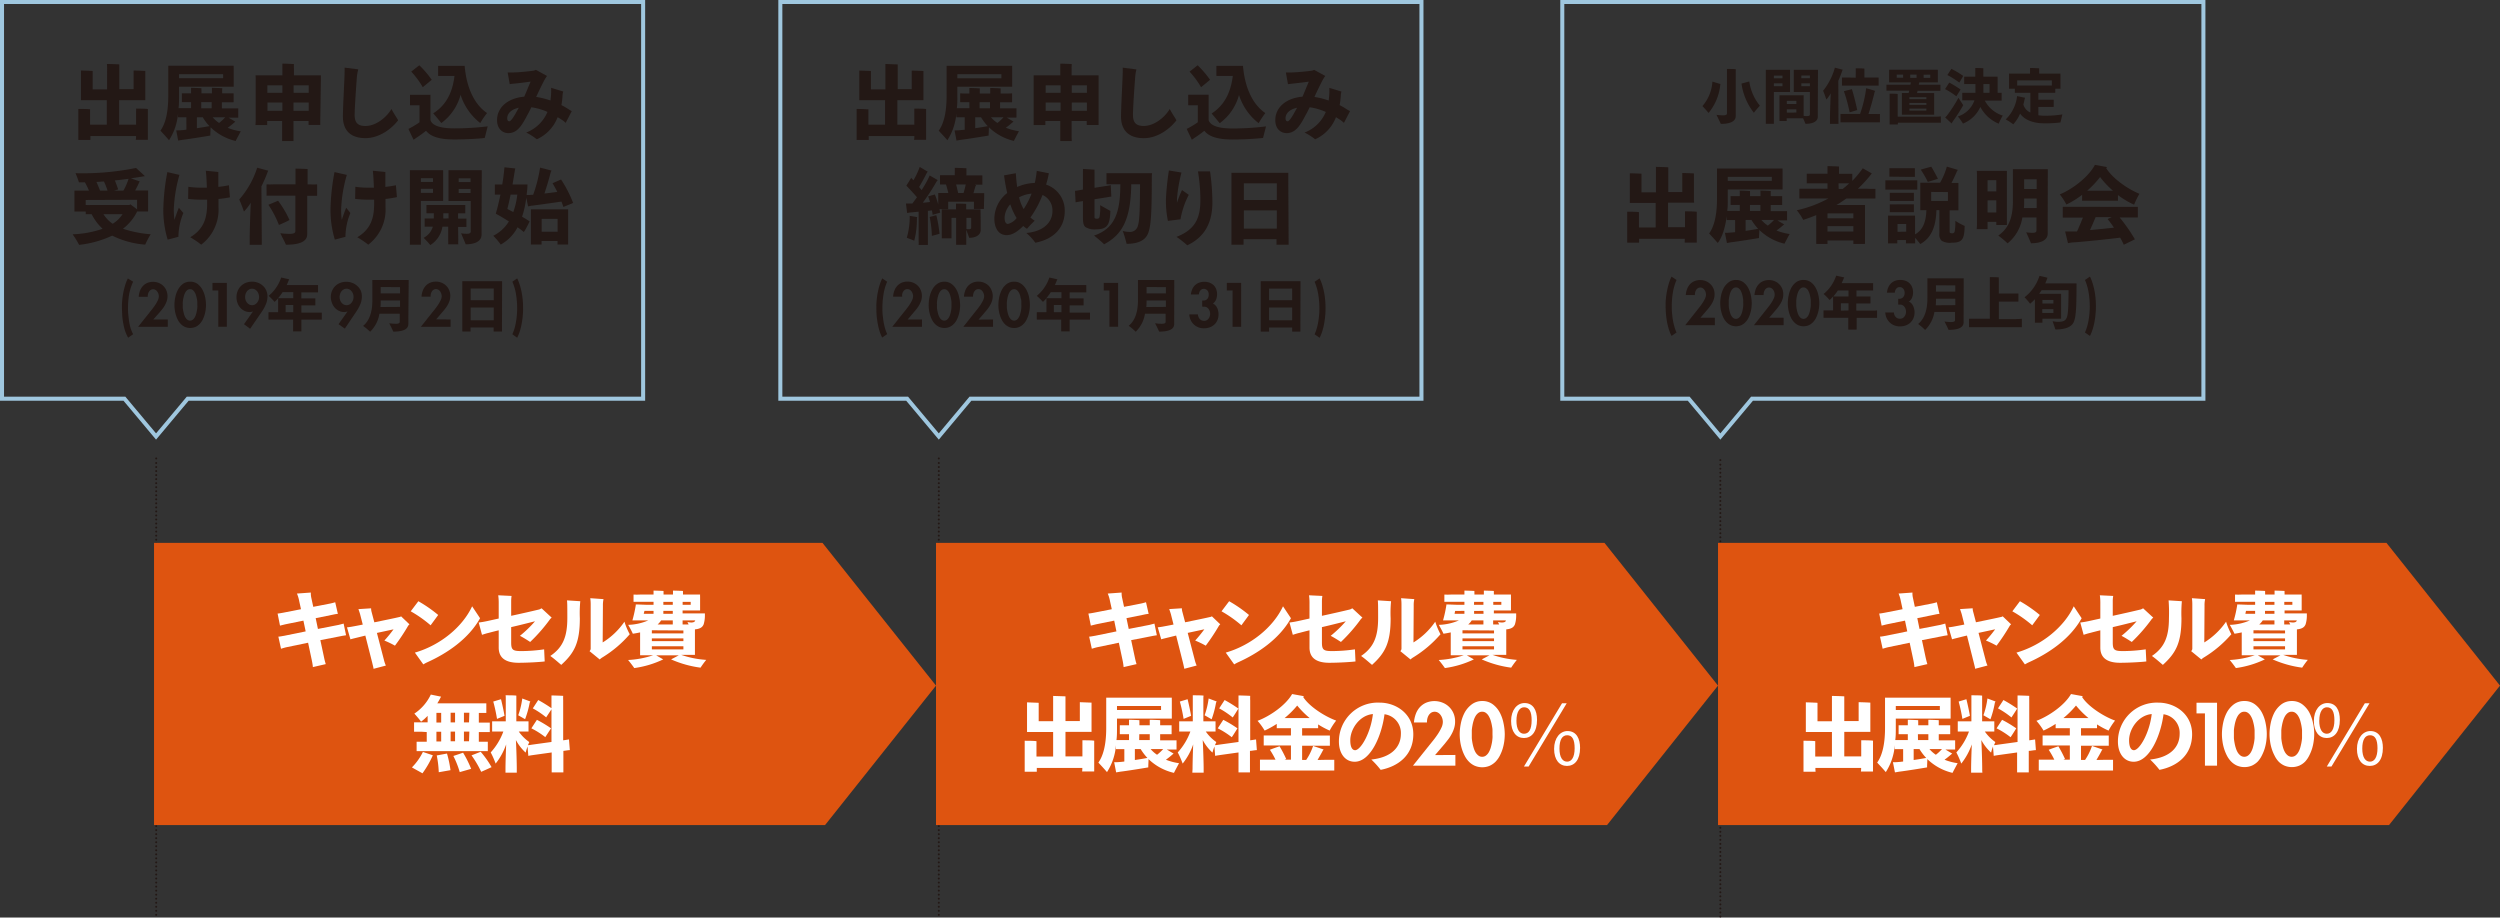 <svg xmlns="http://www.w3.org/2000/svg" width="619.7" height="227.43" viewBox="0 0 619.7 227.43"><rect x="0" y="0" width="619.7" height="227.43" fill="#333333" stroke="none"/><defs><style>.cls-1,.cls-2,.cls-3{fill:none;}.cls-1{stroke:#9fc7df;stroke-miterlimit:10;}.cls-2,.cls-3{stroke:#231815;stroke-linecap:round;stroke-linejoin:round;stroke-width:0.5px;}.cls-3{stroke-dasharray:0 1;}.cls-4{fill:#231815;}.cls-5{fill:#de5410;}.cls-6{fill:#fff;}</style></defs><title>img_torikesi</title><g id="レイヤー_2" data-name="レイヤー 2"><g id="レイヤー_7" data-name="レイヤー 7"><polygon class="cls-1" points="159.42 0.5 0.5 0.5 0.5 98.83 30.84 98.83 38.68 108.2 46.53 98.83 159.42 98.83 159.42 0.5"/><polygon class="cls-1" points="352.35 0.5 193.43 0.5 193.43 98.83 224.86 98.83 232.71 108.2 240.55 98.83 352.35 98.83 352.35 0.5"/><line class="cls-2" x1="232.71" y1="226.77" x2="232.71" y2="226.77"/><line class="cls-3" x1="232.71" y1="225.77" x2="232.71" y2="114.14"/><line class="cls-2" x1="232.71" y1="113.64" x2="232.71" y2="113.64"/><polygon class="cls-1" points="546.18 0.5 387.26 0.5 387.26 98.83 418.6 98.83 426.44 108.2 434.29 98.83 546.18 98.83 546.18 0.5"/><line class="cls-2" x1="426.44" y1="227.18" x2="426.44" y2="227.18"/><line class="cls-3" x1="426.44" y1="226.18" x2="426.44" y2="114.55"/><line class="cls-2" x1="426.44" y1="114.05" x2="426.44" y2="114.05"/><line class="cls-2" x1="38.72" y1="226.77" x2="38.72" y2="226.77"/><line class="cls-3" x1="38.72" y1="225.77" x2="38.72" y2="114.14"/><line class="cls-2" x1="38.72" y1="113.64" x2="38.72" y2="113.64"/><path class="cls-4" d="M226.65,33.81v-.08H215.34v.1c0,.29,0,.6,0,.85h-3c0-.25,0-.56,0-.85v-6.1c0-.23,0-.52,0-.73.6,0,2.32.05,2.92.11,0,.2,0,.43,0,.62v3.18h4.13V24.83H213c0-.23,0-.54,0-.83V18.21c0-.23,0-.5,0-.72.6,0,2.32.06,2.89.1,0,.21,0,.43,0,.62v3.95h3.58V17c0-.31,0-.87,0-1.14.64,0,2.44.07,3.06.11,0,.31,0,.72,0,1v5.13H226V18.21c0-.23,0-.5,0-.72.6,0,2.32.06,2.9.1,0,.21,0,.43,0,.62V24c0,.31,0,.6,0,.83h-6.46v6.08h4.2V27.64c0-.22,0-.51,0-.72.6,0,2.32,0,2.92.1,0,.21,0,.44,0,.62v6.17c0,.31,0,.62,0,.85h-3C226.63,34.43,226.65,34.12,226.65,33.81Z"/><path class="cls-4" d="M245.13,31.55c0,.73-.08,1.6-.06,2.05-.85.15-5.24.87-6.91,1.06l-1.06.19-.49-2.53c.35,0,.93,0,1.4-.06l1.12-.1V29.07h-.37c-.71,0-1.24,0-1.7,0V28.06a14.19,14.19,0,0,1-2.23,6.7c-.48-.58-1.49-1.67-2.14-2.36,1.14-1.59,1.95-4.22,1.95-8.58V17.09c0-.18,0-.56,0-.78h16.26a6.13,6.13,0,0,0,0,.64v3.89l0,.66H237.31v2.38c0,1,0,2-.13,2.94.44,0,.94,0,1.58,0h1.53V25.33h-.79c-.58,0-1.05,0-1.49,0V23.13a13.5,13.5,0,0,0,1.49.05h.79v-.73c0-.14,0-.45,0-.64.55,0,2.07.06,2.58.1a5.15,5.15,0,0,0,0,.54v.73h2.59v-.73c0-.14,0-.45,0-.64.56,0,2.07.06,2.58.1,0,.17,0,.4,0,.54v.73h1.37a13.3,13.3,0,0,0,1.47-.05v2.22c-.42,0-.91,0-1.47,0H247.9v1.51h2.38c.66,0,1.22,0,1.68,0v2.29c-.46,0-1,0-1.68,0h-.72c.58.35,1.22.73,1.67,1l-.31.24a18.39,18.39,0,0,1-1.59,1.27,14.26,14.26,0,0,0,3.25.87c-.4.72-1,1.86-1.26,2.4A13.28,13.28,0,0,1,245.13,31.55ZM237.31,18.4v1h10.92v-1Zm4.43,13.38c1.26-.18,2.48-.39,3.1-.51a13.23,13.23,0,0,1-1.66-2.2h-1.44Zm1.07-4.94h2.59V25.33h-2.59Zm5.94,2.23h-3.1a7.26,7.26,0,0,0,1.59,1.41A10.39,10.39,0,0,0,248.75,29.07Z"/><path class="cls-4" d="M272.32,29.82l0,1.16h-2.94V30h-3.75v3.38c0,.55,0,1.13.05,1.59h-2.86c0-.46,0-1,0-1.59V30h-3.7v1h-2.9c0-.31,0-.75,0-1.16v-10c0-.39,0-.82,0-1.16h6.6V17c0-.37,0-.93,0-1.22.58,0,2.28.06,2.86.1a8.55,8.55,0,0,0-.05,1.12v1.67h6.69c0,.4,0,.77,0,1.16ZM259.2,21.15V23h3.7V21.15Zm3.7,6.31V25.41h-3.7v2.05Zm2.77-6.31V23h3.75V21.15Zm3.75,6.31V25.41h-3.75v2.05Z"/><path class="cls-4" d="M291.62,29.82c-1.45,1.92-4.51,4.43-8.11,4.43s-5.63-1.85-5.63-5.36c0-2.36.42-9.71.42-11,0-.29,0-.77,0-1.12l3.4.44A10,10,0,0,0,281.4,19c-.17,2.17-.56,7.67-.56,9.51,0,2.09,1,2.71,2.67,2.71,2.69,0,5.3-2.23,6.45-4.22C290.44,28,291.27,29.16,291.62,29.82Z"/><path class="cls-4" d="M313.82,31.33l-.74,2.87a75.52,75.52,0,0,1-7.56.38c-3.18,0-5.69-.52-7-2.16a24.15,24.15,0,0,1-2.34,1.7l-.74.52c-.21-.44-.87-1.78-1.28-2.69.18-.08.53-.27.91-.48s1.22-.72,1.84-1.16V26.09h-1.62c-.25,0-.49,0-.76,0v-2.6c.25,0,.51,0,.76,0h4.31c0,.25,0,.49,0,.8V29.8c.47,1.4,2.52,2.05,6,2.05A67.59,67.59,0,0,0,313.82,31.33Zm-16.1-9.71a21.24,21.24,0,0,0-2.85-3.86l2-1.58a24.77,24.77,0,0,1,3.08,3.6Zm7.87-2.79h-3.07c-.35,0-.7,0-1,0v-2.5c.31,0,.66,0,1,0h5.59c.5,5.87,2.69,9.79,5.54,11.69A21.61,21.61,0,0,0,312,30.54a14.35,14.35,0,0,1-4.88-7,12.7,12.7,0,0,1-4.78,7c-.4-.5-1.35-1.65-2-2.4C303.23,26.24,305,23.42,305.59,18.83Z"/><path class="cls-4" d="M334.65,27.54l-1.51,2.92a7.6,7.6,0,0,0-.86-.7c-.36-.23-.73-.48-1.12-.71A9.83,9.83,0,0,1,326,34.53a14.21,14.21,0,0,0-2.63-1.67,9.3,9.3,0,0,0,5.27-5.11,14.81,14.81,0,0,0-4-1.16c-.35.72-.68,1.39-1,1.94C322.18,31.37,321,33,318.91,33c-1.37,0-2.79-1-2.79-3.22,0-3.11,2.6-5.45,6.74-5.82.5-1.11,1-2.4,1.57-3.72-1.34.18-2.91.37-4.05.49l-1.12.13-.52-2.9c.27,0,.71,0,1.29,0,1.36,0,4.3-.31,5.17-.45a1.19,1.19,0,0,0,.52-.21l2.79,1.53a8.7,8.7,0,0,0-.87,1.43c-.56,1.1-1.2,2.42-1.82,3.77a19.52,19.52,0,0,1,3.54.89c.08-.67.14-1.33.16-2,0-.42,0-.77,0-1.14l3,.91a5.81,5.81,0,0,0-.16.85,18.19,18.19,0,0,1-.29,2.52,17.29,17.29,0,0,1,1.63.94A6.2,6.2,0,0,0,334.65,27.54Zm-13.13-.83c-2.11.44-2.86,1.64-2.86,2.57,0,.6.23.79.5.79C319.59,30.07,320.25,29.07,321.52,26.71Z"/><path class="cls-4" d="M243.9,51.21l0,.58h-2.48V50h-6.38v1.84h-2.17l.19.87-1.89.54c0-.35-.1-.71-.16-1.08-.29,0-.64.06-1,.1V59.8c0,.31,0,.64,0,.91h-2.3a6.49,6.49,0,0,0,0-.91V52.47c-.76.09-1.47.15-1.92.19-.21,0-.66.1-.93.14l-.29-2.35c.29,0,.8,0,1.22,0h.37c.35-.48.74-1,1.14-1.56-.87-1-1.8-2-2.63-2.87l1.2-1.93c.17.17.35.38.56.6a19.68,19.68,0,0,0,1.55-3.31l2,1.18a3.4,3.4,0,0,0-.25.31c-.48,1-1.22,2.34-1.9,3.48.2.27.41.52.62.76a24.18,24.18,0,0,0,2-3.62l2,1.16c-.11.11-.21.27-.29.35a53.07,53.07,0,0,1-3.42,5.26c.63-.06,1.27-.12,1.78-.19a13.65,13.65,0,0,0-.45-1.4l1.67-.46a21.52,21.52,0,0,1,.83,2.48V48.4a3.94,3.94,0,0,0,0-.56h2.5c-.18-.75-.39-1.51-.57-2.11h-.19c-.5,0-.93,0-1.3,0v-2.3c.37,0,.8,0,1.3,0h2.36V42.15c0-.13,0-.35,0-.54.62,0,2.31.06,2.89.1a3.63,3.63,0,0,0,0,.44v1.32h2.65c.5,0,.93,0,1.3,0v2.3c-.37,0-.8,0-1.3,0h-.58l.33.12-.18.33-.48,1.66h2.67a4.79,4.79,0,0,0,0,.56Zm-18.4,2.3c.58.08,1.39.22,1.83.31,0,.08,0,.23-.05.41a20.67,20.67,0,0,1-.66,5.44c-.29-.14-1.22-.49-1.84-.74A18.62,18.62,0,0,0,225.5,53.51Zm6.6-.17a33,33,0,0,1,.79,4.62c-.35.08-1.28.35-1.9.51a27.77,27.77,0,0,0-.54-4.69Zm11,1.84c0,.35,0,1.58,0,1.84,0,1.08-1,1.93-2.85,1.93l-.73-2v2.73c0,.34,0,.69,0,1H237c0-.27,0-.62,0-1V54h-1.14v4.31c0,.24,0,.53,0,.76h-2.42a4.78,4.78,0,0,0,0-.76V52.64c0-.17,0-.52,0-.73h3.54v-.68c0-.23,0-.54,0-.76.52,0,2,0,2.52.08,0,.25,0,.5,0,.68v.68h3.56a4.43,4.43,0,0,0,0,.52Zm-5.56-7.34h1.3a18.19,18.19,0,0,0,.54-2.11H237C237.17,46.37,237.36,47.16,237.51,47.84Zm3.2,7.34V54h-1.18v2.77a3.87,3.87,0,0,0,.64.05c.4,0,.54-.11.54-.48Z"/><path class="cls-4" d="M263.93,52.29c0,4.24-2.78,7-7.29,7.88a13.57,13.57,0,0,0-2.23-2.42c4.39-.39,6.47-2.75,6.47-5.42a4.16,4.16,0,0,0-2.46-4,25.57,25.57,0,0,1-3,5.59,9.41,9.41,0,0,0,1.06.79,26.68,26.68,0,0,0-1.91,2,5.66,5.66,0,0,1-.93-.7c-1.38,1.41-2.79,2.28-4.09,2.28-1.89,0-3.07-1.55-3.07-4.14a8.18,8.18,0,0,1,3.19-6.31c-.33-1.37-.58-2.84-.79-4.37l2.92-.53c.08,1.18.19,2.31.33,3.41a11.72,11.72,0,0,1,4.37-1,21.8,21.8,0,0,0,.49-3l3,.6a21.9,21.9,0,0,1-.69,2.81A6.75,6.75,0,0,1,263.93,52.29ZM252,54.05a16.72,16.72,0,0,1-1.57-3.4,5.25,5.25,0,0,0-1.41,3.23c0,1.1.29,1.63.85,1.63A4,4,0,0,0,252,54.05Zm.6-5.14a11.61,11.61,0,0,0,1.14,2.92A19.53,19.53,0,0,0,255.71,48,7.88,7.88,0,0,0,252.63,48.91Z"/><path class="cls-4" d="M271.75,56.84a4.18,4.18,0,0,1-2.69-.56c-.52-.41-.62-1.16-.62-2.59,0-.33,0-1.92,0-3.84l-.58.08c-.46.08-.89.14-1.24.23l-.15-2.86c.35,0,.77-.1,1.24-.19l.73-.12V42.5a5.54,5.54,0,0,0,0-.62l2.87.17a3.45,3.45,0,0,0,0,.55v3.95l2.77-.43a10.87,10.87,0,0,0,1.25-.23l.15,2.86c-.35,0-.79.1-1.25.18l-2.92.46v4.45c0,.21.08.29.17.31a1,1,0,0,0,.47.06.53.53,0,0,0,.6-.45,11.82,11.82,0,0,0,.15-2.9c.74.43,2,1.12,2.54,1.43C275.12,55.7,274.52,56.84,271.75,56.84Zm13.76-13c0,9.56-.25,12.13-.87,13.87s-2.32,2.73-5.38,2.73a28.71,28.71,0,0,0-.95-3.19,5.28,5.28,0,0,0,1.55.23A2,2,0,0,0,282.05,56c.35-1.06.52-3,.54-10.33h-2.17c-.13,8.78-2.26,12.52-6.73,14.88a32.59,32.59,0,0,0-2.5-2.15c5.18-1.78,6.5-5.71,6.52-12.73h-2.13c-.49,0-.95,0-1.31,0V42.93c.36,0,.82,0,1.31,0h10C285.53,43.2,285.51,43.62,285.51,43.8Z"/><path class="cls-4" d="M292.62,54.36l-3.12.39a24.39,24.39,0,0,1-.48-5.57,66.22,66.22,0,0,1,.73-6.93l3.12.52a35.13,35.13,0,0,0-1.12,6.58v.91A25.17,25.17,0,0,1,293,47.11l1.67,1.18A21.17,21.17,0,0,0,292.62,54.36Zm7.91-4.22c0,4.9-1.78,8.56-6.23,10.67a23.77,23.77,0,0,0-2.67-2.09c4.78-1.86,5.92-4.82,5.92-9.17a43,43,0,0,0-.6-7.07l3,0A57.05,57.05,0,0,1,300.53,50.14Z"/><path class="cls-4" d="M319.42,59.11l0,1.56h-3V59.3h-8.17v1.37h-3c0-.44,0-1,0-1.56V44.38c0-.56,0-1.13,0-1.55h14.09c0,.52,0,1,0,1.55ZM308.33,45.44v4.14h8.17V45.44Zm8.17,11.23V52.16h-8.17v4.51Z"/><path class="cls-4" d="M219.91,69.83A12.86,12.86,0,0,0,219,73a21.12,21.12,0,0,0-.27,3.32c0,.52,0,1.07.06,1.63s.12,1.13.21,1.69a14.81,14.81,0,0,0,.36,1.66,8.83,8.83,0,0,0,.56,1.52l-1.25.86A10.76,10.76,0,0,1,218,82a15.58,15.58,0,0,1-.45-1.91,18.05,18.05,0,0,1-.25-1.94c-.05-.64-.07-1.27-.07-1.87s0-1.2.08-1.83a17.51,17.51,0,0,1,.26-1.89c.12-.63.27-1.24.45-1.85a12.27,12.27,0,0,1,.67-1.7Z"/><path class="cls-4" d="M228.54,79.19V81h-7.36l2.78-3.5.7-.87c.27-.34.53-.7.78-1.07a9.24,9.24,0,0,0,.64-1.13,2.48,2.48,0,0,0,.26-1,1.89,1.89,0,0,0-.1-.6,2,2,0,0,0-.27-.57,1.8,1.8,0,0,0-.44-.43,1.21,1.21,0,0,0-1.22,0,1.54,1.54,0,0,0-.43.45,2,2,0,0,0-.24.61,2.34,2.34,0,0,0,0,.64h-2.26a5,5,0,0,1,.31-1.47,3.77,3.77,0,0,1,.7-1.18,3.36,3.36,0,0,1,1.09-.79,3.67,3.67,0,0,1,1.49-.29,3.6,3.6,0,0,1,1.4.27,3.7,3.7,0,0,1,1.12.74,3.34,3.34,0,0,1,.75,1.12,3.56,3.56,0,0,1,.28,1.39,4.13,4.13,0,0,1-.16,1.14,6,6,0,0,1-.42,1,8.32,8.32,0,0,1-.6.94c-.23.3-.47.59-.72.88L225,79.19Z"/><path class="cls-4" d="M234.06,69.83a2.87,2.87,0,0,1,1.84.58,4.32,4.32,0,0,1,1.21,1.43,6.79,6.79,0,0,1,.65,1.87A9.26,9.26,0,0,1,238,75.6a9.14,9.14,0,0,1-.09,1.23,8.5,8.5,0,0,1-.28,1.29,7.62,7.62,0,0,1-.5,1.22,4.1,4.1,0,0,1-.74,1,3.39,3.39,0,0,1-1,.7,3.36,3.36,0,0,1-2.59,0,3.39,3.39,0,0,1-1-.7,4.37,4.37,0,0,1-.74-1,7.58,7.58,0,0,1-.49-1.22,7.48,7.48,0,0,1-.29-1.29,9,9,0,0,1-.08-1.23,9.22,9.22,0,0,1,.2-1.89,6.49,6.49,0,0,1,.66-1.87,4.18,4.18,0,0,1,1.2-1.43A2.9,2.9,0,0,1,234.06,69.83Zm0,1.86a1.08,1.08,0,0,0-.66.21,1.88,1.88,0,0,0-.49.55,3.64,3.64,0,0,0-.33.77,6.34,6.34,0,0,0-.21.86c-.05.29-.09.56-.11.82s0,.49,0,.67,0,.4,0,.66.06.54.11.83a6.87,6.87,0,0,0,.21.87,3.64,3.64,0,0,0,.33.77,1.92,1.92,0,0,0,.49.56,1.1,1.1,0,0,0,1.32,0,1.89,1.89,0,0,0,.48-.56,2.84,2.84,0,0,0,.33-.77,6.87,6.87,0,0,0,.21-.87,6.31,6.31,0,0,0,.11-.83q0-.39,0-.66c0-.18,0-.41,0-.67a8.07,8.07,0,0,0-.32-1.68,2.84,2.84,0,0,0-.33-.77,1.85,1.85,0,0,0-.48-.55A1.08,1.08,0,0,0,234.06,71.69Z"/><path class="cls-4" d="M246.15,79.19V81h-7.36l2.78-3.5.7-.87c.27-.34.53-.7.78-1.07a9.24,9.24,0,0,0,.64-1.13,2.48,2.48,0,0,0,.26-1,1.89,1.89,0,0,0-.1-.6,2,2,0,0,0-.27-.57,1.8,1.8,0,0,0-.44-.43,1.1,1.1,0,0,0-.6-.16,1.13,1.13,0,0,0-.62.17,1.54,1.54,0,0,0-.43.45,2,2,0,0,0-.24.61,2.81,2.81,0,0,0-.05.64h-2.26a5.34,5.34,0,0,1,.31-1.47,3.77,3.77,0,0,1,.7-1.18,3.36,3.36,0,0,1,1.09-.79,3.67,3.67,0,0,1,1.49-.29,3.54,3.54,0,0,1,2.52,1A3.34,3.34,0,0,1,245.8,72a3.39,3.39,0,0,1,.28,1.39,4.13,4.13,0,0,1-.16,1.14,6,6,0,0,1-.42,1,8.32,8.32,0,0,1-.6.94c-.23.3-.47.59-.72.88l-1.61,1.87Z"/><path class="cls-4" d="M251.38,69.83a2.87,2.87,0,0,1,1.84.58,4.32,4.32,0,0,1,1.21,1.43,7.15,7.15,0,0,1,.66,1.87,10,10,0,0,1,.2,1.89,9.14,9.14,0,0,1-.09,1.23,8.5,8.5,0,0,1-.28,1.29,7.62,7.62,0,0,1-.5,1.22,4.1,4.1,0,0,1-.74,1,3.26,3.26,0,0,1-1,.7,3,3,0,0,1-1.29.26,3,3,0,0,1-1.3-.26,3.22,3.22,0,0,1-1-.7,4.1,4.1,0,0,1-.74-1,6.8,6.8,0,0,1-.5-1.22,8.54,8.54,0,0,1-.29-1.29,11,11,0,0,1-.08-1.23,10,10,0,0,1,.2-1.89,7.15,7.15,0,0,1,.66-1.87,4.18,4.18,0,0,1,1.2-1.43A2.9,2.9,0,0,1,251.38,69.83Zm0,1.86a1.08,1.08,0,0,0-.66.21,1.88,1.88,0,0,0-.49.55,3.64,3.64,0,0,0-.33.77,6.34,6.34,0,0,0-.21.86c-.05.29-.09.56-.11.82s0,.49,0,.67,0,.4,0,.66.06.54.11.83a6.87,6.87,0,0,0,.21.87,3.64,3.64,0,0,0,.33.77,1.92,1.92,0,0,0,.49.56,1.1,1.1,0,0,0,1.32,0,1.76,1.76,0,0,0,.48-.56,3.2,3.2,0,0,0,.34-.77q.12-.44.21-.87c.05-.29.08-.56.1-.83s0-.48,0-.66,0-.41,0-.67,0-.53-.1-.82-.13-.58-.21-.86a3.2,3.2,0,0,0-.34-.77,1.72,1.72,0,0,0-.48-.55A1.08,1.08,0,0,0,251.38,71.69Z"/><path class="cls-4" d="M270.19,77.38v1.85h-5.05v1.91c0,.35,0,.71,0,1h-2.09c0-.27,0-.63,0-1V79.22H257V77.38h2.39V74.47c0-.12,0-.35,0-.52a9.08,9.08,0,0,1-.87.88A14.81,14.81,0,0,0,257,73.34a10,10,0,0,0,3.12-4.55l2,.45-.12.19c-.16.42-.33.82-.52,1.23h6.66c.45,0,.83,0,1.13,0v1.82c-.29,0-.68,0-1.13,0h-3v1.49h2.46c.4,0,.75,0,1,0v1.74c-.29,0-.64,0-1,0h-2.46v1.78h5.05Zm-7.08-3.46V72.43h-2.64a15.6,15.6,0,0,1-1.11,1.49Zm0,3.47V75.61h-1.88v1.78Z"/><path class="cls-4" d="M273.59,72V70.12h3.57V81H275V72Z"/><path class="cls-4" d="M291.06,79.07c0,.23,0,1.05,0,1.26,0,1.13-1,1.87-3.74,1.87-.18-.46-.68-1.46-1-2.07a12.78,12.78,0,0,0,1.61.13c.73,0,1-.14,1-.49v-2h-5.11a8,8,0,0,1-2.3,4.46,13.47,13.47,0,0,0-1.74-1.47c1.41-1.15,2.3-3.15,2.3-6.3V70c0-.13,0-.42,0-.59h9c0,.29,0,.56,0,.88Zm-2.06-3V74.48h-4.79v.18a13.53,13.53,0,0,1-.06,1.44Zm-4.79-4.92v1.58H289V71.18Z"/><path class="cls-4" d="M295.2,73a4.21,4.21,0,0,1,.33-1.29,3.06,3.06,0,0,1,.68-1,3,3,0,0,1,1-.63,3.71,3.71,0,0,1,1.33-.23,3.79,3.79,0,0,1,1.29.22,3,3,0,0,1,1,.62,2.78,2.78,0,0,1,.64,1,3.47,3.47,0,0,1,.22,1.28,3.57,3.57,0,0,1-.24,1.27,2.13,2.13,0,0,1-.8,1,1.84,1.84,0,0,1,.64.46,2.62,2.62,0,0,1,.44.66,3.61,3.61,0,0,1,.24.77,3.56,3.56,0,0,1,.08.78,3.63,3.63,0,0,1-.27,1.44,3.33,3.33,0,0,1-.76,1.1,3.43,3.43,0,0,1-1.15.69,4.28,4.28,0,0,1-1.45.24,3.6,3.6,0,0,1-1.4-.26,3.37,3.37,0,0,1-1.12-.72,3.58,3.58,0,0,1-.77-1.1,3.83,3.83,0,0,1-.33-1.36h2.14a1.82,1.82,0,0,0,.44,1.12,1.44,1.44,0,0,0,1.13.47,1.28,1.28,0,0,0,.63-.15,1.46,1.46,0,0,0,.45-.41,1.73,1.73,0,0,0,.28-.56,2,2,0,0,0,.1-.63,2.11,2.11,0,0,0-.11-.65,1.88,1.88,0,0,0-.3-.58,1.53,1.53,0,0,0-.48-.4,1.26,1.26,0,0,0-.65-.11L298,76V74.5h.23a1.32,1.32,0,0,0,1.05-.41,1.65,1.65,0,0,0,.34-1.1,1.49,1.49,0,0,0-.08-.52,1.32,1.32,0,0,0-.23-.44,1.11,1.11,0,0,0-.4-.31,1.12,1.12,0,0,0-.53-.12,1,1,0,0,0-.5.12,1.38,1.38,0,0,0-.36.32,1.7,1.7,0,0,0-.24.44,2.19,2.19,0,0,0-.09.5Z"/><path class="cls-4" d="M304.1,72V70.12h3.56V81h-2.13V72Z"/><path class="cls-4" d="M322.34,81.1l0,1.09H320.3v-1h-5.72v1h-2.07c0-.31,0-.71,0-1.09V70.79c0-.39,0-.8,0-1.09h9.86c0,.36,0,.7,0,1.09Zm-7.76-9.57v2.89h5.72V71.53Zm5.72,7.86V76.23h-5.72v3.16Z"/><path class="cls-4" d="M327.11,69a12.27,12.27,0,0,1,.67,1.7c.18.61.33,1.22.45,1.85a17.51,17.51,0,0,1,.26,1.89c.06.63.08,1.25.08,1.83s0,1.23-.07,1.87a18.05,18.05,0,0,1-.25,1.94A15.58,15.58,0,0,1,327.8,82a10.76,10.76,0,0,1-.69,1.73l-1.25-.86a9.73,9.73,0,0,0,.55-1.52,12.89,12.89,0,0,0,.37-1.66c.09-.56.16-1.12.21-1.69s.06-1.11.06-1.63a21.12,21.12,0,0,0-.27-3.32,12.86,12.86,0,0,0-.92-3.2Z"/><polygon class="cls-5" points="38.18 134.56 203.87 134.56 232.02 169.95 204.52 204.51 38.18 204.51 38.18 134.56"/><polygon class="cls-5" points="232.02 134.56 397.71 134.56 425.86 169.95 398.36 204.51 232.02 204.51 232.02 134.56"/><polygon class="cls-5" points="425.86 134.56 591.55 134.56 619.7 169.95 592.2 204.51 425.86 204.51 425.86 134.56"/><path class="cls-6" d="M84.54,157.68l-5.13,1,.93,4.35a15.2,15.2,0,0,0,.41,1.59l-3.2.74c0-.33-.13-1.07-.27-1.75l-.91-4.29-5.3,1.1c-.39.08-1,.27-1.41.39l-.66-3c.35,0,1-.14,1.49-.22l5.28-1.08-.56-2.67-4.27.87c-.39.08-1.11.27-1.53.37l-.6-3c.31,0,.91-.12,1.37-.2l4.43-.87-.44-2a8.88,8.88,0,0,0-.56-1.88l3.44-.25a5.3,5.3,0,0,0,.12,1.32l.48,2.22,4.18-.81c.39-.08,1-.23,1.26-.33l.66,2.89c-.33,0-.93.13-1.3.21l-4.2.85.56,2.67,5.13-1c.31-.08.89-.22,1.24-.33l.6,2.9C85.41,157.53,84.83,157.61,84.54,157.68Z"/><path class="cls-6" d="M101.5,154.76c-.12.1-.24.25-.29.29a50.64,50.64,0,0,1-3.31,5,22.2,22.2,0,0,0-2.62-1.27A33.23,33.23,0,0,0,97.55,156l-4.12.89,1.74,6.68a7.49,7.49,0,0,0,.48,1.41l-3.06.81c0-.29-.19-.89-.31-1.45l-1.72-6.79-2.69.66c-.37.09-1,.25-1,.29l-.86-3c.16,0,.6-.06,1.09-.14.71-.13,1.7-.31,2.82-.54l-.67-2.61c-.18-.6-.33-1-.41-1.22l3.15-.2a3.3,3.3,0,0,0,.12.89l.68,2.58c2.53-.52,5.11-1.05,6.33-1.34a.51.51,0,0,0,.29-.15Z"/><path class="cls-6" d="M101.81,151.53l1.89-2.5a33.47,33.47,0,0,1,4.92,3.41L106.74,155A30.38,30.38,0,0,0,101.81,151.53ZM119,153.25c-2.92,5.21-8.24,8.73-13.14,10.94-.42.19-.71.38-.93.5l-2.09-2.92c6.29-1.82,11.79-6.33,14.19-11.48Z"/><path class="cls-6" d="M132.62,154c-1.9.48-3.93,1-5.91,1.45v3.77c0,1.86.37,2.17,2.52,2.17a40.51,40.51,0,0,0,5.65-.43l.14,3c-1.22.16-4.4.33-6.49.33-3.48,0-4.91-1.43-4.91-3.77v-4.28c-.87.21-1.72.43-2.5.64-.56.12-1.3.37-1.64.48l-.82-3.05c.64-.08,1.28-.18,2.07-.35l2.89-.64V149.5a13.12,13.12,0,0,0-.12-1.94l3.31.16a8.52,8.52,0,0,0-.1,1.31v3.62c2.4-.52,4.88-1.08,7-1.59l.54-.27,2.5,2.31-.33.29a41,41,0,0,1-5,5.74c-.74-.48-1.71-1.1-2.54-1.52A29.34,29.34,0,0,0,132.62,154Z"/><path class="cls-6" d="M140.55,148.82l3.29.21a30.25,30.25,0,0,0-.11,4.24c0,6.1-1.38,8.61-4.61,11.54-.81-.68-1.72-1.51-2.71-2.21,3.21-2.17,4.22-4.9,4.22-9.43C140.63,149.84,140.61,149.48,140.55,148.82Zm15.55,8.4a28.76,28.76,0,0,1-6.83,5.77,3.84,3.84,0,0,0-.61.48l-2.53-2.07a.88.88,0,0,0,.29-.58v-10.9a11.72,11.72,0,0,0-.1-1.64l3.28.23a7.2,7.2,0,0,0-.15,1.64l-.06,9.1a18,18,0,0,0,5.4-5.15A17,17,0,0,0,156.1,157.22Z"/><path class="cls-6" d="M175.06,163.57a21.79,21.79,0,0,0-1.41,1.93,26.49,26.49,0,0,1-7.3-2.05l1.9-1h-5.59l1.74,1a24.11,24.11,0,0,1-7.18,2.15c-.29-.43-1-1.38-1.53-2a23.35,23.35,0,0,0,6.21-1.17h-3.23c0-.23,0-.52,0-.83v-4.84c-.56.12-1.18.24-1.8.33a23.22,23.22,0,0,0-1.16-2.2,13.55,13.55,0,0,0,5-1.11h-3.95a32.22,32.22,0,0,0,.83-3.75v-.2c.62,0,1.75.06,2.46.08H162v-.73h-3.39c-.62,0-1.12,0-1.57,0v-1.8a14.76,14.76,0,0,0,1.57,0H162v-.4c0-.12,0-.41,0-.58.54,0,2,.05,2.48.09a4.18,4.18,0,0,0,0,.49v.4h2.34v-.33c0-.17,0-.48,0-.65.52,0,2,.05,2.48.09a5.33,5.33,0,0,0,0,.56v.33h4.24a4.79,4.79,0,0,0,0,.56v2.83l0,.56H169.2v.72h5.53l0,.71a7.3,7.3,0,0,1-.31,2c-.29.71-.85,1.12-2.16,1.25v5.48l0,.83h-3.43A23.63,23.63,0,0,0,175.06,163.57Zm-15.48-11.42H162v-.72h-2.25C159.69,151.66,159.62,151.9,159.58,152.15Zm2,4.08V157h7.82v-.72Zm0,2.69h7.82v-.68h-7.82Zm0,2.05h7.82v-.77h-7.82Zm2.29-7.18a4.54,4.54,0,0,1-.86,1h3.76v-1Zm.56-3.87h2.34v-.73h-2.34Zm2.34,1.51h-2.34v.72h2.34Zm2.44-2.24v.73h2v-.73Zm3.11,4.68,0-.08H169.2v1h1.49l-.29-.62a4.07,4.07,0,0,0,1,.14C171.89,154.28,172.18,154.18,172.31,153.87Z"/><path class="cls-6" d="M104.83,186.39l2.46.83a23.93,23.93,0,0,1-2.57,4.47c-.78-.45-2-1.1-2.61-1.47A14.53,14.53,0,0,0,104.83,186.39Zm-.19-5c-.85,0-1.49,0-2,0v-2.34c.54,0,1.18,0,2,0H106v-1.61a11.25,11.25,0,0,1-1.63,1.45c-.39-.56-1.18-1.47-1.66-2a11.61,11.61,0,0,0,4.08-4.72l2.55.52-.15.25a13.89,13.89,0,0,1-.79,1.4h10.47c.69,0,1.22,0,1.68,0v2.38c-.46,0-1,0-1.68,0h-.18v2.4h.72c.83,0,1.49,0,2,0v2.34c-.54,0-1.2,0-2,0h-.72v2.4H119c.79,0,1.41,0,1.92,0v2.33c-.51,0-1.13,0-1.92,0H105.2c-.79,0-1.41,0-1.93,0v-2.33c.52,0,1.14,0,1.93,0h.58v-2.4Zm3.54-2.28h1.18v-2.4h-1.18Zm0,4.68h1.18v-2.4h-1.18Zm2.62,3a27.66,27.66,0,0,1,.87,4.12l-2.91.51a25.22,25.22,0,0,0-.5-4.16Zm2-7.72v-2.4h-1.1v2.4Zm-1.1,2.28v2.4h1.1v-2.4Zm3.09,5.23a27.15,27.15,0,0,1,2,4l-2.83.81a23.29,23.29,0,0,0-1.58-4Zm1.55-9.91H115v2.4h1.26Zm0,4.68H115v2.4h1.26Zm5.56,8.79c-.72.33-1.67.77-2.62,1.18a25.56,25.56,0,0,0-2.4-4.08l2.27-.89A23.38,23.38,0,0,1,121.85,190.16Z"/><path class="cls-6" d="M139.65,186.13v3.74c0,.56,0,1.14,0,1.59h-2.9c0-.45,0-1,0-1.59v-3.35l-4.45.62c-.51.08-1,.14-1.34.23l-.19-2.32a14.21,14.21,0,0,0-.47,1.51,11.45,11.45,0,0,1-2.42-3.12c.14,2.52.22,5.89.22,7,0,.39,0,.78,0,1.09h-2.8c0-.31,0-.7,0-1.09,0-.93.07-3.58.17-5.92a16.19,16.19,0,0,1-2.61,4.76,22.27,22.27,0,0,0-1.22-2.77,15.71,15.71,0,0,0,3.13-5.18h-1.56c-.45,0-.87,0-1.22,0V178.8c.35,0,.77,0,1.22,0h2.16v-5.73c0-.19,0-.54-.05-.72.58,0,2.14,0,2.67.08,0,.19,0,.45,0,.64v5.73h1.8c.46,0,.87,0,1.22,0v2.53c-.35,0-.76,0-1.22,0h-1.2a10.39,10.39,0,0,0,2.61,2.61l-.33.77c.35,0,.76-.09,1.2-.15l4.63-.64V173.61c0-.37,0-.93,0-1.22.6,0,2.3.06,2.9.1a10.67,10.67,0,0,0,0,1.12v9.89l.1,0,1.34-.21.21,2.65c-.37,0-.85.1-1.36.16ZM123.2,178.2a41.06,41.06,0,0,0-.93-4.3l1.92-.58c.25,1,.66,2.83.87,4.12Zm7,.1-1.74-1a19.49,19.49,0,0,0,1-4.16l2,.75-.16.29A24,24,0,0,1,130.15,178.3Zm5,4.45a20,20,0,0,0-3.48-2.21c.19-.31.85-1.32,1.37-2.11a29.91,29.91,0,0,1,3.51,2.11C136.13,181.22,135.57,182.13,135.14,182.75Zm.22-4.9a21.2,21.2,0,0,0-3.35-2.26l1.35-2.07a36,36,0,0,1,3.41,2.12C136.36,176.32,135.78,177.23,135.36,177.85Z"/><path class="cls-6" d="M285.52,157.68l-5.13,1,.93,4.35a15.2,15.2,0,0,0,.41,1.59l-3.21.74a13.6,13.6,0,0,0-.27-1.75l-.91-4.29-5.29,1.1c-.4.08-1,.27-1.41.39l-.66-3c.35,0,1-.14,1.49-.22l5.27-1.08-.55-2.67-4.27.87c-.39.08-1.11.27-1.53.37l-.6-3c.31,0,.91-.12,1.37-.2l4.43-.87-.44-2a8.88,8.88,0,0,0-.56-1.88l3.44-.25a5.3,5.3,0,0,0,.12,1.32l.48,2.22,4.18-.81c.39-.08.95-.23,1.26-.33l.66,2.89c-.33,0-.93.13-1.3.21l-4.2.85.56,2.67,5.13-1c.31-.08.89-.22,1.24-.33l.6,2.9C286.39,157.53,285.81,157.61,285.52,157.68Z"/><path class="cls-6" d="M302.48,154.76a3.84,3.84,0,0,0-.29.29,50.64,50.64,0,0,1-3.31,5,22.2,22.2,0,0,0-2.62-1.27,33.23,33.23,0,0,0,2.27-2.79l-4.12.89,1.74,6.68a7.49,7.49,0,0,0,.48,1.41l-3.06.81c-.05-.29-.19-.89-.32-1.45l-1.71-6.79-2.69.66c-.37.09-1,.25-1,.29l-.87-3c.17,0,.6-.06,1.1-.14.7-.13,1.7-.31,2.81-.54l-.66-2.61c-.18-.6-.33-1-.41-1.22l3.14-.2a3.3,3.3,0,0,0,.13.89l.68,2.58c2.53-.52,5.11-1.05,6.33-1.34a.51.51,0,0,0,.29-.15Z"/><path class="cls-6" d="M302.79,151.53l1.89-2.5a33.47,33.47,0,0,1,4.92,3.41L307.72,155A30.38,30.38,0,0,0,302.79,151.53ZM320,153.25c-2.92,5.21-8.24,8.73-13.14,10.94-.42.19-.71.38-.93.5l-2.09-2.92c6.29-1.82,11.79-6.33,14.19-11.48Z"/><path class="cls-6" d="M333.6,154c-1.9.48-3.93,1-5.92,1.45v3.77c0,1.86.38,2.17,2.53,2.17a40.51,40.51,0,0,0,5.65-.43l.14,3c-1.22.16-4.41.33-6.5.33-3.47,0-4.9-1.43-4.9-3.77v-4.28c-.87.21-1.72.43-2.5.64-.56.12-1.31.37-1.64.48l-.82-3.05c.64-.08,1.28-.18,2.06-.35l2.9-.64V149.5a13.12,13.12,0,0,0-.12-1.94l3.31.16a8.44,8.44,0,0,0-.11,1.31v3.62c2.4-.52,4.89-1.08,7-1.59l.54-.27,2.5,2.31-.33.29a41,41,0,0,1-5,5.74c-.74-.48-1.72-1.1-2.54-1.52A30,30,0,0,0,333.6,154Z"/><path class="cls-6" d="M341.53,148.82l3.29.21a30.25,30.25,0,0,0-.11,4.24c0,6.1-1.38,8.61-4.61,11.54-.81-.68-1.72-1.51-2.71-2.21,3.2-2.17,4.22-4.9,4.22-9.43C341.61,149.84,341.59,149.48,341.53,148.82Zm15.54,8.4a28.68,28.68,0,0,1-6.82,5.77,3.4,3.4,0,0,0-.61.48l-2.53-2.07a.88.88,0,0,0,.29-.58v-10.9a11.72,11.72,0,0,0-.1-1.64l3.28.23a6.64,6.64,0,0,0-.15,1.64l-.06,9.1a18,18,0,0,0,5.4-5.15A17.8,17.8,0,0,0,357.07,157.22Z"/><path class="cls-6" d="M376,163.57a21.79,21.79,0,0,0-1.41,1.93,26.49,26.49,0,0,1-7.3-2.05l1.9-1h-5.59l1.74,1a24.11,24.11,0,0,1-7.18,2.15c-.29-.43-1-1.38-1.53-2a23.42,23.42,0,0,0,6.21-1.17h-3.23c0-.23,0-.52,0-.83v-4.84c-.56.12-1.18.24-1.8.33-.21-.48-.76-1.53-1.16-2.2a13.55,13.55,0,0,0,5-1.11h-3.95a30.08,30.08,0,0,0,.82-3.75v-.2c.62,0,1.76.06,2.47.08H363v-.73h-3.39c-.62,0-1.12,0-1.58,0v-1.8a15.06,15.06,0,0,0,1.58,0H363v-.4c0-.12,0-.41,0-.58.54,0,2,.05,2.48.09a4.18,4.18,0,0,0,0,.49v.4h2.34v-.33c0-.17,0-.48,0-.65.52,0,2,.05,2.48.09a5.33,5.33,0,0,0,0,.56v.33h4.24a4.79,4.79,0,0,0,0,.56v2.83l0,.56h-4.24v.72h5.53l0,.71a6.94,6.94,0,0,1-.31,2c-.29.71-.84,1.12-2.15,1.25v5.48l0,.83h-3.43A23.63,23.63,0,0,0,376,163.57Zm-15.48-11.42H363v-.72H360.7C360.66,151.66,360.6,151.9,360.56,152.15Zm2,4.08V157h7.82v-.72Zm0,2.69h7.82v-.68h-7.82Zm0,2.05h7.82v-.77h-7.82Zm2.29-7.18a4.34,4.34,0,0,1-.87,1h3.77v-1Zm.56-3.87h2.34v-.73H365.4Zm2.34,1.51H365.4v.72h2.34Zm2.44-2.24v.73h2v-.73Zm3.1,4.68,0-.08h-3.13v1h1.49l-.29-.62a4.06,4.06,0,0,0,1,.14C372.87,154.28,373.16,154.18,373.28,153.87Z"/><path class="cls-6" d="M268.29,190.43v-.08H257v.1c0,.29,0,.6,0,.85h-3c0-.25,0-.56,0-.85v-6.1c0-.23,0-.52,0-.73.6,0,2.32,0,2.92.1,0,.21,0,.44,0,.63v3.18h4.13v-6.08h-6.47c0-.23,0-.54,0-.83v-5.79c0-.23,0-.5,0-.73.6,0,2.32.07,2.89.11,0,.2,0,.43,0,.62v3.95h3.58v-5.13c0-.31,0-.87,0-1.14.64,0,2.44.06,3.06.1,0,.32,0,.73,0,1v5.13h3.56v-3.95c0-.23,0-.5,0-.73.6,0,2.32.07,2.9.11,0,.2,0,.43,0,.62v5.79c0,.31,0,.6,0,.83h-6.46v6.08h4.2v-3.27c0-.22,0-.51,0-.72.6,0,2.32,0,2.92.1,0,.21,0,.44,0,.62v6.17c0,.31,0,.62,0,.85h-3C268.27,191.05,268.29,190.74,268.29,190.43Z"/><path class="cls-6" d="M284.7,188.17c0,.73-.08,1.6-.06,2.05-.85.15-5.24.87-6.91,1.06l-1.06.18-.49-2.52c.35,0,.93,0,1.4-.06.31,0,.68-.07,1.12-.11v-3.08h-.37c-.71,0-1.24,0-1.7,0v-1a14.28,14.28,0,0,1-2.23,6.7c-.48-.58-1.49-1.68-2.14-2.36,1.14-1.59,1.95-4.22,1.95-8.58v-6.73c0-.19,0-.56,0-.78h16.26a6.13,6.13,0,0,0,0,.64v3.89l0,.66H276.88v2.38c0,1,0,2-.13,2.94.44,0,.94,0,1.58,0h1.53V182h-.79c-.58,0-1.05,0-1.49,0v-2.22c.44,0,.91,0,1.49,0h.79v-.72c0-.14,0-.46,0-.64.56,0,2.07.06,2.58.1a5.15,5.15,0,0,0,0,.54v.72H285v-.72c0-.14,0-.46,0-.64.56,0,2.07.06,2.58.1,0,.17,0,.4,0,.54v.72h1.37c.56,0,1,0,1.47,0V182c-.42,0-.91,0-1.47,0h-1.37v1.51h2.38c.66,0,1.22,0,1.68,0v2.29c-.46,0-1,0-1.68,0h-.72l1.67,1-.31.25a18.39,18.39,0,0,1-1.59,1.27,13.75,13.75,0,0,0,3.25.86c-.39.73-1,1.87-1.26,2.4A13.36,13.36,0,0,1,284.7,188.17ZM276.88,175v1H287.8v-1Zm4.43,13.39c1.26-.18,2.48-.39,3.1-.52a12.76,12.76,0,0,1-1.66-2.19h-1.44Zm1.07-4.94H285V182h-2.59Zm5.94,2.23h-3.1a7.53,7.53,0,0,0,1.59,1.41A11,11,0,0,0,288.32,185.69Z"/><path class="cls-6" d="M309.84,186.13v3.74c0,.56,0,1.14,0,1.59H307c0-.45,0-1,0-1.59v-3.35l-4.44.62c-.52.08-1,.14-1.35.23l-.18-2.32a12.49,12.49,0,0,0-.48,1.51,11.45,11.45,0,0,1-2.42-3.12c.14,2.52.23,5.89.23,7,0,.39,0,.78,0,1.09h-2.8c0-.31.05-.7.05-1.09,0-.93.06-3.58.16-5.92a16,16,0,0,1-2.61,4.76,22.27,22.27,0,0,0-1.22-2.77,15.71,15.71,0,0,0,3.13-5.18h-1.55c-.46,0-.87,0-1.22,0V178.8c.35,0,.76,0,1.22,0h2.15v-5.73c0-.19,0-.54,0-.72.58,0,2.13,0,2.67.08a4.6,4.6,0,0,0-.05.64v5.73h1.8c.46,0,.87,0,1.22,0v2.53c-.35,0-.76,0-1.22,0h-1.2a10.39,10.39,0,0,0,2.61,2.61c-.1.23-.21.5-.33.77.35,0,.77-.09,1.2-.15l4.63-.64V173.61c0-.37,0-.93,0-1.22.6,0,2.3.06,2.9.1a10.67,10.67,0,0,0,0,1.12v9.89l.1,0,1.35-.21.2,2.65c-.37,0-.84.1-1.36.16Zm-16.45-7.93a41.06,41.06,0,0,0-.93-4.3l1.92-.58c.25,1,.66,2.83.87,4.12Zm6.95.1-1.74-1a20.17,20.17,0,0,0,1-4.16l2,.75-.17.29A24,24,0,0,1,300.34,178.3Zm5,4.45a20,20,0,0,0-3.48-2.21c.19-.31.85-1.32,1.37-2.11a29.91,29.91,0,0,1,3.51,2.11C306.32,181.22,305.76,182.13,305.33,182.75Zm.23-4.9a21.74,21.74,0,0,0-3.36-2.26l1.35-2.07a36,36,0,0,1,3.41,2.12C306.55,176.32,306,177.23,305.56,177.85Z"/><path class="cls-6" d="M328.62,188.34c.87,0,1.58,0,2.12,0V191c-.54,0-1.25,0-2.12,0H314.43c-.87,0-1.59,0-2.11,0V188.3c.52,0,1.24,0,2.11,0h1.74a19.62,19.62,0,0,0-1.39-2.44c.64-.27,1.66-.62,2.4-.87a29.64,29.64,0,0,1,1.64,3.14c-.13.07-.25.11-.37.17H320v-3.52h-4.86c-.77,0-1.39,0-1.89,0V182.3c.5,0,1.12,0,1.89,0H320V180.5h-2.2c-.51,0-.95,0-1.32,0v-1.06a23.25,23.25,0,0,1-3,1.66,15.12,15.12,0,0,0-1.76-2.42c3.13-1.18,7-3.89,8.57-6.64l2.92.53c-.05.07-.13.15-.17.21,1.47,2.32,5.3,4.8,8.17,5.84a15.92,15.92,0,0,0-1.61,2.48,20.88,20.88,0,0,1-2.86-1.53v.93c-.35,0-.8,0-1.32,0h-2.65v1.82h5c.78,0,1.4,0,1.88,0v2.54c-.48,0-1.1,0-1.88,0h-5v3.52h1a14.09,14.09,0,0,0,1.72-3.48l2.61.89a2,2,0,0,0-.25.35c-.31.62-.79,1.45-1.26,2.24ZM318.42,178h6.23a22.21,22.21,0,0,1-3.1-3.11A22.45,22.45,0,0,1,318.42,178Z"/><path class="cls-6" d="M350.33,182c0,5.23-3.79,8-8.09,8.83a21.93,21.93,0,0,0-2.32-2.56c5.21-.54,7.33-3.27,7.33-6.34a4.67,4.67,0,0,0-4.06-4.88c-.66,5.19-3.41,11.77-7.39,11.77-2.38,0-3.91-2.07-3.91-5A9.64,9.64,0,0,1,342,174.17C346.19,174.17,350.33,177.06,350.33,182Zm-10-5c-3.35.29-5.62,3.74-5.62,6.49,0,1.47.37,2.47,1.22,2.47C337.4,185.86,339.84,181.47,340.33,176.9Z"/><path class="cls-6" d="M360.76,187.14v2.65H350.25l4-5,1-1.24c.39-.48.76-1,1.12-1.53a11.92,11.92,0,0,0,.91-1.61,3.42,3.42,0,0,0,.37-1.45,2.9,2.9,0,0,0-.13-.86,2.72,2.72,0,0,0-.4-.82,2.15,2.15,0,0,0-.63-.61,1.67,1.67,0,0,0-1.74,0,2.19,2.19,0,0,0-.61.64,3,3,0,0,0-.34.87,3.62,3.62,0,0,0-.08.91h-3.23a7.85,7.85,0,0,1,.45-2.09,5.18,5.18,0,0,1,1-1.69,4.65,4.65,0,0,1,1.56-1.12,5.44,5.44,0,0,1,4.12,0,4.91,4.91,0,0,1,2.68,2.64,5.09,5.09,0,0,1,.39,2,5.4,5.4,0,0,1-.23,1.63,7.55,7.55,0,0,1-.6,1.44,9.45,9.45,0,0,1-.85,1.34c-.33.43-.67.85-1,1.26l-2.29,2.67Z"/><path class="cls-6" d="M367.4,173.77a4.26,4.26,0,0,1,2.64.82,6.2,6.2,0,0,1,1.71,2,9.51,9.51,0,0,1,.94,2.67A13.23,13.23,0,0,1,373,182a13.82,13.82,0,0,1-.12,1.76,11.86,11.86,0,0,1-.4,1.84,10.73,10.73,0,0,1-.72,1.75,6.31,6.31,0,0,1-1.05,1.47,5,5,0,0,1-1.44,1,4.81,4.81,0,0,1-3.7,0,4.71,4.71,0,0,1-1.44-1,6.07,6.07,0,0,1-1.06-1.47,9.87,9.87,0,0,1-.71-1.75,11.89,11.89,0,0,1-.41-1.84,13.82,13.82,0,0,1-.12-1.76,14,14,0,0,1,.29-2.7,9.84,9.84,0,0,1,.94-2.67,6.35,6.35,0,0,1,1.72-2A4.24,4.24,0,0,1,367.4,173.77Zm0,2.65a1.51,1.51,0,0,0-.94.3,2.7,2.7,0,0,0-.7.79,4.91,4.91,0,0,0-.47,1.09,9,9,0,0,0-.3,1.24,10.53,10.53,0,0,0-.16,1.17c0,.38,0,.69,0,1s0,.58,0,.95a11,11,0,0,0,.16,1.18,9.31,9.31,0,0,0,.3,1.24,5.08,5.08,0,0,0,.47,1.11,2.84,2.84,0,0,0,.7.79,1.46,1.46,0,0,0,.94.31,1.48,1.48,0,0,0,.94-.31,2.66,2.66,0,0,0,.69-.79,5.63,5.63,0,0,0,.48-1.11c.12-.41.22-.83.3-1.24s.12-.81.15-1.18,0-.69,0-.95,0-.58,0-1-.08-.76-.15-1.17-.18-.83-.3-1.24a5.44,5.44,0,0,0-.48-1.09,2.54,2.54,0,0,0-.69-.79A1.53,1.53,0,0,0,367.4,176.42Z"/><path class="cls-6" d="M381,178.43c0,3-1.36,4.51-3.25,4.51s-3.18-1.53-3.18-4.24,1.49-4.43,3.33-4.43C380,174.27,381,176,381,178.43Zm-5.11.16c0,2.3.81,3.29,1.88,3.29,1.22,0,1.89-1.07,1.89-3.35,0-2.09-.56-3.21-1.87-3.21C376.69,175.32,375.9,176.48,375.9,178.59ZM377.76,190l9.44-15.68h1.16L378.92,190Zm13.91-4.63c0,3-1.37,4.49-3.25,4.49s-3.19-1.51-3.19-4.22,1.49-4.43,3.33-4.43C390.82,181.22,391.67,183.17,391.67,185.38Zm-5.11.17c0,2.29.82,3.26,1.9,3.26s1.86-1.05,1.86-3.33c0-2.09-.56-3.22-1.84-3.22S386.56,183.44,386.56,185.55Z"/><path class="cls-6" d="M481.55,157.68l-5.14,1,.93,4.35c.13.58.32,1.32.42,1.59l-3.21.74a13.6,13.6,0,0,0-.27-1.75l-.91-4.29-5.29,1.1c-.4.08-1,.27-1.41.39l-.66-3c.35,0,1-.14,1.49-.22l5.27-1.08-.56-2.67-4.26.87c-.39.08-1.12.27-1.53.37l-.6-3c.31,0,.91-.12,1.37-.2l4.42-.87-.43-2a9.52,9.52,0,0,0-.56-1.88l3.44-.25a4.87,4.87,0,0,0,.12,1.32l.47,2.22,4.18-.81c.4-.08,1-.23,1.27-.33l.66,2.89c-.33,0-.93.13-1.3.21l-4.2.85.55,2.67,5.14-1c.31-.08.88-.22,1.24-.33l.6,2.9C482.41,157.53,481.83,157.61,481.55,157.68Z"/><path class="cls-6" d="M498.51,154.76a3.84,3.84,0,0,0-.29.29,50.64,50.64,0,0,1-3.31,5,21.64,21.64,0,0,0-2.63-1.27,33.25,33.25,0,0,0,2.28-2.79l-4.12.89,1.74,6.68a6.84,6.84,0,0,0,.48,1.41l-3.07.81c0-.29-.18-.89-.31-1.45l-1.71-6.79c-1,.23-1.89.46-2.69.66-.38.09-1,.25-1,.29l-.87-3c.17,0,.6-.06,1.1-.14.7-.13,1.7-.31,2.81-.54l-.66-2.61c-.19-.6-.33-1-.41-1.22l3.14-.2a3,3,0,0,0,.13.89l.68,2.58c2.52-.52,5.11-1.05,6.33-1.34a.51.51,0,0,0,.29-.15Z"/><path class="cls-6" d="M498.82,151.53l1.88-2.5a33.51,33.51,0,0,1,4.93,3.41L503.75,155A30.38,30.38,0,0,0,498.82,151.53ZM516,153.25c-2.91,5.21-8.23,8.73-13.13,10.94-.42.19-.71.38-.94.5l-2.09-2.92c6.29-1.82,11.8-6.33,14.2-11.48Z"/><path class="cls-6" d="M529.63,154c-1.9.48-3.93,1-5.92,1.45v3.77c0,1.86.37,2.17,2.53,2.17a40.19,40.19,0,0,0,5.64-.43l.15,3c-1.22.16-4.41.33-6.5.33-3.47,0-4.9-1.43-4.9-3.77v-4.28c-.87.21-1.72.43-2.5.64-.56.12-1.31.37-1.64.48l-.83-3.05c.64-.08,1.29-.18,2.07-.35l2.9-.64V149.5a13.12,13.12,0,0,0-.12-1.94l3.31.16a7.37,7.37,0,0,0-.11,1.31v3.62c2.4-.52,4.88-1.08,7-1.59l.53-.27,2.51,2.31-.33.29a41,41,0,0,1-5,5.74c-.74-.48-1.72-1.1-2.54-1.52A30,30,0,0,0,529.63,154Z"/><path class="cls-6" d="M537.55,148.82l3.29.21a34.19,34.19,0,0,0-.1,4.24c0,6.1-1.39,8.61-4.61,11.54-.81-.68-1.72-1.51-2.71-2.21,3.2-2.17,4.22-4.9,4.22-9.43A39.77,39.77,0,0,0,537.55,148.82Zm15.55,8.4a28.55,28.55,0,0,1-6.83,5.77,3.22,3.22,0,0,0-.6.48l-2.53-2.07a.88.88,0,0,0,.29-.58v-10.9a11.72,11.72,0,0,0-.1-1.64l3.28.23a6.64,6.64,0,0,0-.15,1.64l-.06,9.1a18.24,18.24,0,0,0,5.4-5.15A17.8,17.8,0,0,0,553.1,157.22Z"/><path class="cls-6" d="M572.06,163.57a23.67,23.67,0,0,0-1.4,1.93,26.57,26.57,0,0,1-7.31-2.05l1.91-1h-5.59l1.74,1a24.11,24.11,0,0,1-7.18,2.15c-.29-.43-1-1.38-1.53-2a23.5,23.5,0,0,0,6.21-1.17h-3.23c0-.23,0-.52,0-.83v-4.84c-.56.12-1.18.24-1.8.33-.21-.48-.77-1.53-1.16-2.2a13.55,13.55,0,0,0,5-1.11h-4a30.27,30.27,0,0,0,.83-3.75v-.2c.62,0,1.76.06,2.46.08H559v-.73H555.6c-.63,0-1.12,0-1.58,0v-1.8a15,15,0,0,0,1.58,0H559v-.4c0-.12,0-.41,0-.58.54,0,2,.05,2.48.09a4.18,4.18,0,0,0,0,.49v.4h2.34v-.33c0-.17,0-.48,0-.65.51,0,2,.05,2.48.09a5.33,5.33,0,0,0,0,.56v.33h4.24a4.79,4.79,0,0,0,0,.56v2.83l0,.56h-4.24v.72h5.52l0,.71a6.94,6.94,0,0,1-.31,2c-.29.71-.85,1.12-2.15,1.25v5.48l0,.83h-3.43A23.63,23.63,0,0,0,572.06,163.57Zm-15.47-11.42H559v-.72h-2.26C556.69,151.66,556.63,151.9,556.59,152.15Zm2,4.08V157h7.83v-.72Zm0,2.69h7.83v-.68h-7.83Zm0,2.05h7.83v-.77h-7.83Zm2.3-7.18a4.89,4.89,0,0,1-.87,1h3.77v-1Zm.56-3.87h2.34v-.73h-2.34Zm2.34,1.51h-2.34v.72h2.34Zm2.44-2.24v.73h2v-.73Zm3.1,4.68,0-.08h-3.12v1h1.49l-.29-.62a4.06,4.06,0,0,0,1,.14C568.9,154.28,569.19,154.18,569.31,153.87Z"/><path class="cls-6" d="M461.34,190.43v-.08H450v.1a7.48,7.48,0,0,0,.05.85h-3c0-.25,0-.56,0-.85v-6.1c0-.23,0-.52,0-.73.6,0,2.31,0,2.91.1,0,.21,0,.44,0,.63v3.18h4.14v-6.08h-6.47c0-.23,0-.54,0-.83v-5.79c0-.23,0-.5,0-.73.6,0,2.31.07,2.89.11,0,.2,0,.43,0,.62v3.95h3.58v-5.13c0-.31,0-.87,0-1.14.64,0,2.44.06,3.06.1,0,.32,0,.73,0,1v5.13h3.56v-3.95c0-.23,0-.5,0-.73.6,0,2.32.07,2.9.11,0,.2,0,.43,0,.62v5.79c0,.31,0,.6,0,.83h-6.46v6.08h4.2v-3.27c0-.22,0-.51,0-.72.6,0,2.32,0,2.92.1,0,.21,0,.44,0,.62v6.17c0,.31,0,.62,0,.85h-3C461.32,191.05,461.34,190.74,461.34,190.43Z"/><path class="cls-6" d="M477.75,188.17c0,.73-.08,1.6-.06,2.05-.85.15-5.24.87-6.91,1.06l-1.06.18-.5-2.52c.36,0,.93,0,1.41-.06.31,0,.68-.07,1.12-.11v-3.08h-.37c-.71,0-1.25,0-1.7,0v-1a14.28,14.28,0,0,1-2.23,6.7c-.48-.58-1.49-1.68-2.14-2.36,1.14-1.59,1.95-4.22,1.95-8.58v-6.73c0-.19,0-.56,0-.78h16.26a6.13,6.13,0,0,0,0,.64v3.89l0,.66H469.93v2.38c0,1,0,2-.13,2.94.44,0,.93,0,1.58,0h1.53V182h-.79c-.58,0-1.05,0-1.49,0v-2.22c.44,0,.91,0,1.49,0h.79v-.72c0-.14,0-.46,0-.64.55,0,2.06.06,2.58.1a5.15,5.15,0,0,0,0,.54v.72H478v-.72c0-.14,0-.46,0-.64.55,0,2.07.06,2.58.1,0,.17,0,.4,0,.54v.72h1.37c.56,0,1,0,1.47,0V182c-.42,0-.91,0-1.47,0h-1.37v1.51h2.38c.66,0,1.22,0,1.68,0v2.29c-.46,0-1,0-1.68,0h-.72l1.67,1-.31.25a18.39,18.39,0,0,1-1.59,1.27,13.75,13.75,0,0,0,3.25.86c-.4.73-1,1.87-1.27,2.4A13.37,13.37,0,0,1,477.75,188.17ZM469.93,175v1h10.92v-1Zm4.43,13.39c1.26-.18,2.48-.39,3.1-.52a12.76,12.76,0,0,1-1.66-2.19h-1.44Zm1.07-4.94H478V182h-2.59Zm5.94,2.23h-3.1a7.53,7.53,0,0,0,1.59,1.41A11,11,0,0,0,481.37,185.69Z"/><path class="cls-6" d="M502.89,186.13v3.74c0,.56,0,1.14,0,1.59H500c0-.45,0-1,0-1.59v-3.35l-4.45.62c-.51.08-1,.14-1.34.23l-.19-2.32a14.21,14.21,0,0,0-.47,1.51,11.45,11.45,0,0,1-2.42-3.12c.14,2.52.22,5.89.22,7,0,.39,0,.78.05,1.09h-2.8c0-.31,0-.7,0-1.09,0-.93.07-3.58.17-5.92a16.19,16.19,0,0,1-2.61,4.76,22.27,22.27,0,0,0-1.22-2.77,15.71,15.71,0,0,0,3.13-5.18h-1.56c-.45,0-.86,0-1.22,0V178.8c.36,0,.77,0,1.22,0h2.16v-5.73c0-.19,0-.54,0-.72.57,0,2.13,0,2.66.08,0,.19,0,.45,0,.64v5.73h1.8c.46,0,.87,0,1.22,0v2.53c-.35,0-.76,0-1.22,0H492a10.39,10.39,0,0,0,2.61,2.61c-.1.23-.21.5-.33.77.35,0,.76-.09,1.2-.15l4.63-.64V173.61c0-.37,0-.93,0-1.22.6,0,2.3.06,2.9.1a10.67,10.67,0,0,0,0,1.12v9.89l.1,0,1.35-.21.2,2.65c-.37,0-.85.1-1.36.16Zm-16.45-7.93a41.06,41.06,0,0,0-.93-4.3l1.92-.58c.25,1,.66,2.83.87,4.12Zm6.95.1-1.74-1a20.17,20.17,0,0,0,1-4.16l2,.75-.16.29A24,24,0,0,1,493.39,178.3Zm5,4.45a20,20,0,0,0-3.48-2.21c.19-.31.85-1.32,1.37-2.11a29.91,29.91,0,0,1,3.51,2.11C499.37,181.22,498.81,182.13,498.38,182.75Zm.22-4.9a21.2,21.2,0,0,0-3.35-2.26l1.35-2.07a36,36,0,0,1,3.41,2.12C499.6,176.32,499,177.23,498.6,177.85Z"/><path class="cls-6" d="M521.67,188.34c.87,0,1.58,0,2.11,0V191c-.53,0-1.24,0-2.11,0H507.48c-.87,0-1.59,0-2.11,0V188.3c.52,0,1.24,0,2.11,0h1.74a19.62,19.62,0,0,0-1.39-2.44c.64-.27,1.66-.62,2.4-.87a29.64,29.64,0,0,1,1.64,3.14c-.13.07-.25.11-.38.17h1.58v-3.52H508.2c-.76,0-1.38,0-1.88,0V182.3c.5,0,1.12,0,1.88,0h4.87V180.5h-2.2c-.51,0-.95,0-1.32,0v-1.06a23.25,23.25,0,0,1-3,1.66,15.12,15.12,0,0,0-1.76-2.42c3.13-1.18,7-3.89,8.57-6.64l2.91.53c0,.07-.12.15-.16.21,1.47,2.32,5.29,4.8,8.17,5.84a15.92,15.92,0,0,0-1.61,2.48,20.88,20.88,0,0,1-2.86-1.53v.93c-.35,0-.8,0-1.32,0h-2.65v1.82h5c.78,0,1.4,0,1.88,0v2.54c-.48,0-1.1,0-1.88,0h-5v3.52h1a14.09,14.09,0,0,0,1.72-3.48l2.61.89a1.55,1.55,0,0,0-.25.35c-.31.62-.79,1.45-1.26,2.24ZM511.47,178h6.23a22.21,22.21,0,0,1-3.1-3.11A22.45,22.45,0,0,1,511.47,178Z"/><path class="cls-6" d="M543.38,182c0,5.23-3.79,8-8.09,8.83a21.93,21.93,0,0,0-2.32-2.56c5.21-.54,7.32-3.27,7.32-6.34a4.66,4.66,0,0,0-4-4.88c-.66,5.19-3.42,11.77-7.39,11.77-2.38,0-3.91-2.07-3.91-5A9.64,9.64,0,0,1,535,174.17C539.24,174.17,543.38,177.06,543.38,182Zm-10-5c-3.35.29-5.62,3.74-5.62,6.49,0,1.47.37,2.47,1.22,2.47C530.45,185.86,532.89,181.47,533.38,176.9Z"/><path class="cls-6" d="M544.47,176.84v-2.65h5.09v15.6h-3V176.84Z"/><path class="cls-6" d="M556.31,173.77a4.24,4.24,0,0,1,2.64.82,6.2,6.2,0,0,1,1.71,2,9.51,9.51,0,0,1,.94,2.67,13.23,13.23,0,0,1,.29,2.7,13.82,13.82,0,0,1-.12,1.76,11.86,11.86,0,0,1-.4,1.84,10.73,10.73,0,0,1-.72,1.75,6.31,6.31,0,0,1-1,1.47,5,5,0,0,1-1.44,1,4.81,4.81,0,0,1-3.7,0,4.71,4.71,0,0,1-1.44-1,6.07,6.07,0,0,1-1.06-1.47,10.69,10.69,0,0,1-.71-1.75,10.8,10.8,0,0,1-.4-1.84,12.27,12.27,0,0,1-.13-1.76,14,14,0,0,1,.29-2.7,9.84,9.84,0,0,1,.94-2.67,6.35,6.35,0,0,1,1.72-2A4.24,4.24,0,0,1,556.31,173.77Zm0,2.65a1.53,1.53,0,0,0-.94.3,2.7,2.7,0,0,0-.7.79,4.91,4.91,0,0,0-.47,1.09,9,9,0,0,0-.3,1.24,10.53,10.53,0,0,0-.16,1.17c0,.38,0,.69,0,1s0,.58,0,.95a11,11,0,0,0,.16,1.18,9.31,9.31,0,0,0,.3,1.24,5.08,5.08,0,0,0,.47,1.11,2.84,2.84,0,0,0,.7.79,1.58,1.58,0,0,0,1.88,0,2.66,2.66,0,0,0,.69-.79,5.09,5.09,0,0,0,.48-1.11c.12-.41.22-.83.3-1.24a10.89,10.89,0,0,0,.15-1.18c0-.37,0-.69,0-.95s0-.58,0-1a10.42,10.42,0,0,0-.15-1.17c-.08-.42-.18-.83-.3-1.24a4.92,4.92,0,0,0-.48-1.09,2.54,2.54,0,0,0-.69-.79A1.53,1.53,0,0,0,556.31,176.42Z"/><path class="cls-6" d="M568.06,173.77a4.24,4.24,0,0,1,2.64.82,6.35,6.35,0,0,1,1.72,2,10.19,10.19,0,0,1,.94,2.67,12.41,12.41,0,0,1,.16,4.46,11.86,11.86,0,0,1-.4,1.84,10.73,10.73,0,0,1-.72,1.75,6.31,6.31,0,0,1-1,1.47,4.71,4.71,0,0,1-1.44,1,4.81,4.81,0,0,1-3.7,0,4.71,4.71,0,0,1-1.44-1,6,6,0,0,1-1-1.47,9.91,9.91,0,0,1-.72-1.75,10.8,10.8,0,0,1-.4-1.84,12.27,12.27,0,0,1-.13-1.76,14,14,0,0,1,.29-2.7,10.19,10.19,0,0,1,.94-2.67,6.35,6.35,0,0,1,1.72-2A4.24,4.24,0,0,1,568.06,173.77Zm0,2.65a1.53,1.53,0,0,0-.94.3,2.7,2.7,0,0,0-.7.79,4.91,4.91,0,0,0-.47,1.09,10.66,10.66,0,0,0-.3,1.24,10.53,10.53,0,0,0-.16,1.17c0,.38,0,.69,0,1s0,.58,0,.95a11,11,0,0,0,.16,1.18,11.17,11.17,0,0,0,.3,1.24,5.08,5.08,0,0,0,.47,1.11,2.84,2.84,0,0,0,.7.79,1.58,1.58,0,0,0,1.88,0,2.66,2.66,0,0,0,.69-.79,4.65,4.65,0,0,0,.48-1.11c.12-.41.22-.83.3-1.24a11,11,0,0,0,.16-1.18c0-.37,0-.69,0-.95s0-.58,0-1a10.53,10.53,0,0,0-.16-1.17c-.08-.42-.18-.83-.3-1.24a4.5,4.5,0,0,0-.48-1.09,2.54,2.54,0,0,0-.69-.79A1.53,1.53,0,0,0,568.06,176.42Z"/><path class="cls-6" d="M580,178.43c0,3-1.37,4.51-3.25,4.51s-3.19-1.53-3.19-4.24,1.49-4.43,3.33-4.43C579.05,174.27,580,176,580,178.43Zm-5.11.16c0,2.3.8,3.29,1.88,3.29s1.88-1.07,1.88-3.35c0-2.09-.56-3.21-1.86-3.21C575.69,175.32,574.91,176.48,574.91,178.59ZM576.77,190l9.43-15.68h1.16L577.93,190Zm13.9-4.63c0,3-1.36,4.49-3.25,4.49s-3.18-1.51-3.18-4.22,1.49-4.43,3.33-4.43C589.82,181.22,590.67,183.17,590.67,185.38Zm-5.11.17c0,2.29.83,3.26,1.91,3.26s1.86-1.05,1.86-3.33c0-2.09-.56-3.22-1.84-3.22S585.56,183.44,585.56,185.55Z"/><path class="cls-4" d="M33.73,33.81v-.09H22.41v.11c0,.29,0,.6,0,.85h-3c0-.25,0-.56,0-.85V27.72c0-.22,0-.51,0-.72.6,0,2.32,0,2.92.1,0,.21,0,.44,0,.62v3.19h4.14V24.83H20.07c0-.23,0-.54,0-.83V18.21c0-.23,0-.5,0-.73.6,0,2.32.07,2.9.11,0,.2,0,.43,0,.62v3.95h3.58V17c0-.31,0-.87-.05-1.14.65,0,2.45.06,3.07.1,0,.31,0,.73,0,1v5.13h3.55V18.21c0-.23,0-.5,0-.73.6,0,2.32.07,2.9.11,0,.2,0,.43,0,.62V24c0,.31,0,.6,0,.83H29.53v6.08h4.2V27.64a5.54,5.54,0,0,0,0-.72c.6,0,2.32,0,2.92.1,0,.21,0,.44,0,.62v6.17c0,.31,0,.62,0,.85h-3C33.7,34.43,33.73,34.12,33.73,33.81Z"/><path class="cls-4" d="M52.2,31.55c0,.73-.08,1.6-.06,2.05-.85.15-5.24.87-6.91,1.06l-1.06.18-.49-2.52c.35,0,.93,0,1.4-.06.31,0,.69-.07,1.12-.11V29.07h-.37c-.7,0-1.24,0-1.7,0V28.06a14.28,14.28,0,0,1-2.23,6.7c-.48-.58-1.49-1.68-2.13-2.36,1.13-1.59,1.94-4.22,1.94-8.59V17.09c0-.19,0-.56,0-.79H57.93a6.43,6.43,0,0,0,0,.65v3.89l0,.66H44.38v2.38c0,1,0,2-.12,2.93.43,0,.93,0,1.57,0h1.53V25.32h-.79c-.58,0-1,0-1.49,0V23.13c.44,0,.91,0,1.49,0h.79v-.72c0-.15,0-.46,0-.64.56,0,2.07.06,2.58.1a5.06,5.06,0,0,0,0,.54v.72h2.59v-.72c0-.15,0-.46,0-.64.56,0,2.07.06,2.59.1a3.5,3.5,0,0,0-.05.54v.72h1.37c.56,0,1,0,1.47,0v2.22c-.42,0-.91,0-1.47,0H55v1.52h2.38c.67,0,1.22,0,1.68,0v2.3c-.46,0-1,0-1.68,0h-.72c.58.35,1.22.72,1.68,1l-.32.25a18.43,18.43,0,0,1-1.59,1.26,13.42,13.42,0,0,0,3.25.87c-.39.73-1,1.86-1.26,2.4A13.36,13.36,0,0,1,52.2,31.55ZM44.38,18.39v1H55.31v-1Zm4.43,13.39c1.26-.19,2.48-.39,3.1-.52a12.21,12.21,0,0,1-1.65-2.19H48.81Zm1.07-4.94h2.59V25.32H49.88Zm5.94,2.23h-3.1a7.53,7.53,0,0,0,1.59,1.41A11.62,11.62,0,0,0,55.82,29.07Z"/><path class="cls-4" d="M79.39,29.81l0,1.16H76.49V30H72.75v3.37c0,.56,0,1.14,0,1.6H69.93c0-.46,0-1,0-1.6V30h-3.7v1h-2.9c0-.31.05-.74.05-1.16v-10c0-.39,0-.83-.05-1.16H70V17c0-.38,0-.94,0-1.23.58,0,2.28.07,2.86.11a10.57,10.57,0,0,0,0,1.12v1.67h6.68c0,.39,0,.77,0,1.16ZM66.27,21.15V23H70V21.15ZM70,27.46V25.41h-3.7v2.05Zm2.78-6.31V23h3.74V21.15Zm3.74,6.31V25.41H72.75v2.05Z"/><path class="cls-4" d="M98.69,29.81c-1.45,1.93-4.51,4.43-8.11,4.43S85,32.4,85,28.88c0-2.36.42-9.7.42-11,0-.29,0-.77,0-1.12l3.39.43A11.43,11.43,0,0,0,88.47,19c-.16,2.17-.56,7.68-.56,9.52,0,2.09,1,2.71,2.67,2.71,2.69,0,5.3-2.23,6.46-4.22C97.51,28,98.34,29.15,98.69,29.81Z"/><path class="cls-4" d="M120.89,31.32l-.74,2.88c-1.62.21-5.11.37-7.55.37-3.19,0-5.69-.51-7-2.15a27.37,27.37,0,0,1-2.33,1.7c-.23.14-.56.39-.75.52-.21-.44-.87-1.78-1.28-2.69.18-.09.54-.27.91-.48.54-.31,1.22-.72,1.84-1.16V26.09H102.4c-.25,0-.5,0-.77,0V23.5c.25,0,.52,0,.77,0h4.3c0,.25,0,.5,0,.81v5.46c.47,1.41,2.52,2.05,6,2.05A67.59,67.59,0,0,0,120.89,31.32Zm-16.09-9.7a21.71,21.71,0,0,0-2.86-3.87l2-1.57a24.77,24.77,0,0,1,3.08,3.6Zm7.86-2.79H109.6c-.36,0-.71,0-1,0v-2.5c.31,0,.66,0,1,0h5.58c.5,5.87,2.69,9.78,5.55,11.69a20.56,20.56,0,0,0-1.68,2.48,14.4,14.4,0,0,1-4.88-7,12.73,12.73,0,0,1-4.78,7c-.39-.5-1.35-1.66-2-2.4C110.3,26.23,112.1,23.42,112.66,18.83Z"/><path class="cls-4" d="M141.73,27.54l-1.51,2.92a8,8,0,0,0-.87-.71c-.35-.23-.73-.47-1.12-.7a9.86,9.86,0,0,1-5.17,5.48,13.71,13.71,0,0,0-2.63-1.67,9.39,9.39,0,0,0,5.28-5.11,14.63,14.63,0,0,0-4-1.16c-.35.72-.68,1.38-1,1.94C129.25,31.37,128.09,33,126,33c-1.36,0-2.79-1-2.79-3.23,0-3.1,2.61-5.44,6.74-5.81.5-1.12,1-2.4,1.58-3.73-1.35.19-2.92.38-4.06.5-.29,0-.79.08-1.12.13l-.51-2.9c.27,0,.7,0,1.28,0,1.37,0,4.3-.31,5.17-.45a1.33,1.33,0,0,0,.52-.21l2.79,1.53a9.48,9.48,0,0,0-.87,1.43c-.56,1.09-1.2,2.42-1.82,3.76a21.33,21.33,0,0,1,3.54.89c.08-.66.15-1.32.17-2,0-.42,0-.77,0-1.14l3,.91a4.74,4.74,0,0,0-.17.85,17.08,17.08,0,0,1-.29,2.52c.56.29,1.12.6,1.63.93A6.31,6.31,0,0,0,141.73,27.54Zm-13.14-.83c-2.11.44-2.86,1.64-2.86,2.57,0,.6.23.78.5.78C126.66,30.06,127.33,29.07,128.59,26.71Z"/><path class="cls-4" d="M36,60.64a22.16,22.16,0,0,1-8.19-2.23,26.18,26.18,0,0,1-8.2,2.29A22,22,0,0,0,18,58.08a25.32,25.32,0,0,0,7.43-1.37,12.63,12.63,0,0,1-2.71-3.62h-.11c-.51,0-1,0-1.36,0v-.66H18.45a5.83,5.83,0,0,0,0-.66V47.92a6.39,6.39,0,0,0,0-.68h3.6a20.6,20.6,0,0,0-1-2.05c-.49,0-1,0-1.49,0-.16-.58-.58-1.64-.84-2.26a66.17,66.17,0,0,0,15-1.3c.68.64,1.55,1.39,2.21,2.05-.23,0-.5.06-.72.1l-2.76.43,2.2.77-.15.23c-.25.56-.6,1.3-1,2h3.21c0,.2,0,.43,0,.68v3.87l0,.66H34a12.19,12.19,0,0,1-3.52,4.28,28.55,28.55,0,0,0,6.87,1.37A20.37,20.37,0,0,0,36,60.64ZM21.24,49.57v1.24a10.81,10.81,0,0,0,1.34,0H32.1l.17-.17c.39.27,1.07.74,1.71,1.28v-2.4Zm3.56-2.33h1.86A18.32,18.32,0,0,0,25.77,45c-.62,0-1.24.08-1.86.1C24.22,45.79,24.55,46.59,24.8,47.24Zm3.14,8.23a8.05,8.05,0,0,0,2.44-2.38H25.65A7.85,7.85,0,0,0,27.94,55.47Zm3.93-11.15c-1.09.14-2.23.29-3.39.41.29.73.6,1.59.81,2.22l-1,.29h2.3A14.27,14.27,0,0,0,31.87,44.32Z"/><path class="cls-4" d="M45.45,52.8a15.75,15.75,0,0,0-1.22,5.9l-2.67.7a25.58,25.58,0,0,1-1.08-7.51,54.37,54.37,0,0,1,1-9.23l3,.69a36,36,0,0,0-1.4,8.58,20.12,20.12,0,0,0,.16,2.57c.36-1.1.75-2.17,1.1-3Zm8.71-3.48c0,.75,0,1.45,0,2a10.9,10.9,0,0,1-4.28,9.33,23,23,0,0,0-2.72-1.84c3-1.82,4.18-4.24,4.18-8.23V49.49c-.37,0-.74,0-1.13,0a25.74,25.74,0,0,1-3.58-.19l.06-3a21.86,21.86,0,0,0,3.41.22c.38,0,.77,0,1.18,0-.06-1.65-.14-3.27-.27-4.2l3.11.31c0,.29,0,.52,0,.89,0,.58,0,1.62,0,2.8a26.06,26.06,0,0,0,2.62-.4L57,48.91A27.78,27.78,0,0,1,54.16,49.32Z"/><path class="cls-4" d="M64.89,59.26c0,.49,0,1,0,1.42h-3c0-.39,0-.91,0-1.42,0-1.66.12-5.69.27-9a13.69,13.69,0,0,1-1.7,2.19,27.63,27.63,0,0,0-1.16-3,21.83,21.83,0,0,0,4.45-7.88l2.75.74a1.61,1.61,0,0,0-.12.23,35.39,35.39,0,0,1-1.58,3.66ZM78.61,45.7v2.84c-.43,0-1,0-1.59,0h-.87v7.74c0,.35,0,1.48,0,1.8,0,1.57-1.43,2.58-5.27,2.58-.27-.64-1-2-1.39-2.85a19.39,19.39,0,0,0,2.25.16c1.06,0,1.47-.21,1.47-.68V48.5H67.67c-.62,0-1.16,0-1.6,0V45.7a15.27,15.27,0,0,0,1.6,0h5.58v-2.9c0-.27,0-.75,0-1,.62,0,2.38.06,3,.1,0,.27,0,.64,0,.93v2.88H77A14.78,14.78,0,0,0,78.61,45.7Zm-6.85,8.84a28.09,28.09,0,0,1-2.62,1.22,25.26,25.26,0,0,0-2.61-5l2.4-1A25,25,0,0,1,71.76,54.54Z"/><path class="cls-4" d="M86.85,52.8a15.75,15.75,0,0,0-1.22,5.9L83,59.4a25.58,25.58,0,0,1-1.08-7.51,54.37,54.37,0,0,1,1-9.23l3.05.69a35.45,35.45,0,0,0-1.41,8.58,20.12,20.12,0,0,0,.16,2.57c.36-1.1.75-2.17,1.1-3Zm8.71-3.48c0,.75,0,1.45,0,2a10.9,10.9,0,0,1-4.28,9.33,23.65,23.65,0,0,0-2.71-1.84c3-1.82,4.17-4.24,4.17-8.23V49.49c-.37,0-.74,0-1.13,0a25.74,25.74,0,0,1-3.58-.19l.06-3a21.86,21.86,0,0,0,3.41.22c.38,0,.77,0,1.18,0-.06-1.65-.14-3.27-.27-4.2l3.11.31c0,.29,0,.52,0,.89,0,.58,0,1.62,0,2.8a26.06,26.06,0,0,0,2.62-.4l.25,2.94A27.78,27.78,0,0,1,95.56,49.32Z"/><path class="cls-4" d="M104.33,59.17c0,.52,0,1.06,0,1.49H101.6c0-.43,0-1,0-1.49V43c0-.17,0-.56,0-.81h8.25c0,.27,0,.52,0,.81v6l0,.81h-5.52Zm0-15v.92h3v-.92Zm3,3.63v-1h-3v1Zm6.27,11.83a6.78,6.78,0,0,0,0,.93h-2.5a6.78,6.78,0,0,0,0-.93V56.19h-1.43a6.6,6.6,0,0,1-3,4.56c-.45-.56-1.22-1.37-1.66-1.8a4.53,4.53,0,0,0,2.28-2.76h-.76c-.5,0-.89,0-1.27,0V54.15c.38,0,.77,0,1.27,0h1V52.86h-.62c-.46,0-.83,0-1.2,0V50.81c.37,0,.74,0,1.2,0h7.22c.47,0,.85,0,1.2,0v2.07c-.35,0-.73,0-1.2,0h-.58v1.31h.8c.48,0,.89,0,1.27,0v2.07c-.38,0-.79,0-1.27,0h-.8Zm-2.42-5.5V52.86h-1.29v1.31Zm8.19,2.17c0,.35,0,1.59,0,1.88,0,1.39-1.26,2.38-3.93,2.38-.23-.58-.79-1.88-1.14-2.73a9,9,0,0,0,1.39.12c.68,0,1-.16,1-.6V49.82h-5.52c0-.23,0-.52,0-.81V43c0-.29,0-.58,0-.81h8.25c0,.41,0,.81,0,1.24ZM113.7,44.21v.92h2.94v-.92Zm2.94,3.63v-1H113.7v1Z"/><path class="cls-4" d="M129.41,53.73a20.43,20.43,0,0,1,1.88,1.16c-.37.75-1,2-1.45,2.63a15.27,15.27,0,0,0-1.55-1.18,10.3,10.3,0,0,1-4.16,4.28,17.76,17.76,0,0,0-1.86-2.17,9.53,9.53,0,0,0,3.87-3.56c-1.27-.81-2.53-1.55-3.25-1.92.37-1.22.78-2.92,1.16-4.74h-.46c-.33,0-.64,0-.93,0V45.72a9,9,0,0,0,.93,0h.91c.25-1.49.44-3,.54-4.25.79.09,2.07.21,2.69.29a5.23,5.23,0,0,0-.14.69c-.17,1.07-.36,2.17-.54,3.27h3.7c0,.91-.12,1.8-.21,2.62.38,0,.89,0,1.27-.06l.35,0a35.13,35.13,0,0,0,1.72-6.74l2.83.74c-.06.14-.17.33-.21.46-.33,1.3-.93,3.41-1.55,5.23,1.12-.12,2.28-.27,3.19-.41-.42-.83-.83-1.58-1.18-2.14l2.11-.93a30.06,30.06,0,0,1,3,5.82c-.68.29-1.62.66-2.42,1-.13-.43-.29-.87-.48-1.34-1.9.28-5.63.8-7.18,1-.33,0-.8.14-1.09.2L130.46,49A25,25,0,0,1,129.41,53.73Zm-2.18-1.16a19.15,19.15,0,0,0,1-4.34h-1.66c-.27,1.3-.54,2.52-.81,3.58C126.18,52,126.7,52.28,127.23,52.57Zm13.6.17v7l0,.87h-2.63v-.87h-3.95v.87h-2.65c0-.22,0-.56,0-.87v-7c0-.29,0-.62,0-.85h9.23C140.83,52.16,140.83,52.45,140.83,52.74Zm-2.61,4.7V54.25h-3.95v3.19Z"/><path class="cls-4" d="M33,69.83A13.22,13.22,0,0,0,32,73a21.34,21.34,0,0,0-.27,3.33c0,.52,0,1.06.07,1.63s.11,1.13.2,1.69a14.81,14.81,0,0,0,.36,1.66A9.74,9.74,0,0,0,33,82.85l-1.24.86A10,10,0,0,1,31,82a17,17,0,0,1-.46-1.9,18.38,18.38,0,0,1-.25-1.94c0-.65-.07-1.27-.07-1.87s0-1.2.08-1.83a17.51,17.51,0,0,1,.26-1.89,16.66,16.66,0,0,1,.46-1.85,10.19,10.19,0,0,1,.67-1.7Z"/><path class="cls-4" d="M41.59,79.19V81H34.24L37,77.54q.28-.37.69-.87c.27-.34.53-.7.78-1.07a8.7,8.7,0,0,0,.64-1.13,2.48,2.48,0,0,0,.26-1,2.18,2.18,0,0,0-.09-.6,2.16,2.16,0,0,0-.28-.57,1.5,1.5,0,0,0-.44-.43,1.07,1.07,0,0,0-.59-.17,1.09,1.09,0,0,0-.63.18,1.3,1.3,0,0,0-.42.45,1.73,1.73,0,0,0-.24.61,2.32,2.32,0,0,0-.06.63H34.38a5.26,5.26,0,0,1,.31-1.46,3.66,3.66,0,0,1,.7-1.18,3.26,3.26,0,0,1,1.1-.79,3.84,3.84,0,0,1,2.88,0,3.42,3.42,0,0,1,1.12.74A3.3,3.3,0,0,1,41.24,72a3.43,3.43,0,0,1,.28,1.4,3.83,3.83,0,0,1-.16,1.14,6,6,0,0,1-.42,1,6.14,6.14,0,0,1-.6.93c-.23.3-.47.6-.72.89L38,79.19Z"/><path class="cls-4" d="M47.11,69.83A3,3,0,0,1,49,70.4a4.45,4.45,0,0,1,1.2,1.44,7.08,7.08,0,0,1,.66,1.86,10.16,10.16,0,0,1,.2,1.9,9.14,9.14,0,0,1-.09,1.23,7.14,7.14,0,0,1-.28,1.28,7.37,7.37,0,0,1-.5,1.23,4.29,4.29,0,0,1-.74,1,3.34,3.34,0,0,1-1,.7,3.38,3.38,0,0,1-2.6,0,3.34,3.34,0,0,1-1-.7,4.29,4.29,0,0,1-.74-1,7.37,7.37,0,0,1-.5-1.23,7.14,7.14,0,0,1-.28-1.28,9.14,9.14,0,0,1-.09-1.23,10.16,10.16,0,0,1,.2-1.9,7.08,7.08,0,0,1,.66-1.86,4.45,4.45,0,0,1,1.2-1.44A3,3,0,0,1,47.11,69.83Zm0,1.85a1.08,1.08,0,0,0-.66.21,1.83,1.83,0,0,0-.48.55,3.59,3.59,0,0,0-.34.77c-.08.29-.15.57-.21.86s-.09.57-.11.83,0,.48,0,.67,0,.4,0,.66.06.54.11.83.13.58.21.87a3.38,3.38,0,0,0,.34.77,1.87,1.87,0,0,0,.48.56,1.1,1.1,0,0,0,1.32,0,1.87,1.87,0,0,0,.48-.56,3.38,3.38,0,0,0,.34-.77q.12-.44.21-.87c.05-.29.09-.57.11-.83s0-.48,0-.66,0-.41,0-.67-.06-.54-.11-.83-.13-.57-.21-.86a3.59,3.59,0,0,0-.34-.77,1.83,1.83,0,0,0-.48-.55A1.08,1.08,0,0,0,47.11,71.68Z"/><path class="cls-4" d="M52.67,72V70.12h3.56V81H54.11V72Z"/><path class="cls-4" d="M60.48,80.36l2.24-3.17,0,0a2.34,2.34,0,0,1-.85.16A2.86,2.86,0,0,1,60.49,77a3.14,3.14,0,0,1-1-.8,3.59,3.59,0,0,1-.64-1.15,4.24,4.24,0,0,1,.06-2.92,3.69,3.69,0,0,1,.8-1.22,3.55,3.55,0,0,1,1.22-.8,4.11,4.11,0,0,1,1.55-.29,3.89,3.89,0,0,1,1.5.28,3.51,3.51,0,0,1,1.21.76A3.23,3.23,0,0,1,66,72a3.73,3.73,0,0,1,.3,1.51,4.76,4.76,0,0,1-.4,1.92,9.86,9.86,0,0,1-.93,1.73L62,81.5Zm2-8.79a1.43,1.43,0,0,0-.72.18,1.91,1.91,0,0,0-.55.47,2.29,2.29,0,0,0-.34.66,2.69,2.69,0,0,0-.11.73,2.65,2.65,0,0,0,.11.74,2.36,2.36,0,0,0,.34.65,1.91,1.91,0,0,0,.55.47,1.43,1.43,0,0,0,.72.18,1.49,1.49,0,0,0,.73-.18,1.87,1.87,0,0,0,.54-.47,2.39,2.39,0,0,0,.35-.65,2.34,2.34,0,0,0,.12-.74,2.37,2.37,0,0,0-.12-.73,2.31,2.31,0,0,0-.35-.66,1.87,1.87,0,0,0-.54-.47A1.49,1.49,0,0,0,62.46,71.57Z"/><path class="cls-4" d="M79.77,77.38v1.85H74.71v1.91c0,.34,0,.71,0,1H72.66c0-.27,0-.64,0-1V79.22H66.55V77.38h2.39V74.47c0-.12,0-.35,0-.53a8.21,8.21,0,0,1-.87.89,14.81,14.81,0,0,0-1.48-1.49,10,10,0,0,0,3.11-4.55l2,.45-.11.19c-.16.42-.34.82-.52,1.23H77.7c.45,0,.82,0,1.13,0v1.82c-.29,0-.68,0-1.13,0h-3v1.49h2.47c.4,0,.75,0,1,0v1.73H74.71v1.78h5.06Zm-7.08-3.47V72.42H70.05a14.43,14.43,0,0,1-1.11,1.49Zm0,3.48V75.61H70.8v1.78Z"/><path class="cls-4" d="M83.91,80.36l2.25-3.17,0,0a2.39,2.39,0,0,1-.86.16A2.86,2.86,0,0,1,83.92,77a3.21,3.21,0,0,1-1-.8,3.61,3.61,0,0,1-.65-1.15A4.17,4.17,0,0,1,82,73.7a4,4,0,0,1,.29-1.56,3.53,3.53,0,0,1,2-2,4.11,4.11,0,0,1,1.55-.29,4,4,0,0,1,1.51.28,3.7,3.7,0,0,1,1.21.76A3.5,3.5,0,0,1,89.41,72a3.73,3.73,0,0,1,.29,1.51,4.92,4.92,0,0,1-.39,1.92,10.61,10.61,0,0,1-.94,1.73l-2.89,4.3Zm2-8.79a1.44,1.44,0,0,0-.73.18,1.94,1.94,0,0,0-.88,1.13,2.37,2.37,0,0,0-.12.73,2.34,2.34,0,0,0,.12.74,1.92,1.92,0,0,0,.34.65,1.87,1.87,0,0,0,.54.47,1.55,1.55,0,0,0,1.45,0,1.87,1.87,0,0,0,.54-.47,2.14,2.14,0,0,0,.35-.65,2.34,2.34,0,0,0,.12-.74,2.37,2.37,0,0,0-.12-.73,2.08,2.08,0,0,0-.35-.66,1.87,1.87,0,0,0-.54-.47A1.43,1.43,0,0,0,85.9,71.57Z"/><path class="cls-4" d="M101.22,79.07c0,.23,0,1,0,1.26,0,1.13-1,1.87-3.74,1.87-.19-.46-.68-1.46-1-2.07a12.6,12.6,0,0,0,1.61.13c.72,0,1-.15,1-.49v-2H94.05a8,8,0,0,1-2.3,4.46A14.37,14.37,0,0,0,90,80.79c1.4-1.14,2.3-3.14,2.3-6.3V70c0-.13,0-.42,0-.59h9c0,.28,0,.56,0,.88Zm-2.06-3V74.48H94.37v.17c0,.5,0,1-.06,1.45Zm-4.79-4.92v1.58h4.79V71.18Z"/><path class="cls-4" d="M111.69,79.19V81h-7.36l2.78-3.5.7-.87c.27-.34.53-.7.78-1.07a10,10,0,0,0,.64-1.13,2.48,2.48,0,0,0,.26-1,2.24,2.24,0,0,0-.37-1.17,1.5,1.5,0,0,0-.44-.43,1.13,1.13,0,0,0-.6-.17,1.05,1.05,0,0,0-.62.18,1.33,1.33,0,0,0-.43.45,1.94,1.94,0,0,0-.24.61,2.77,2.77,0,0,0-.05.63h-2.26a5.26,5.26,0,0,1,.31-1.46,3.66,3.66,0,0,1,.7-1.18,3.22,3.22,0,0,1,1.09-.79,3.67,3.67,0,0,1,1.49-.29,3.6,3.6,0,0,1,1.4.27,3.42,3.42,0,0,1,1.12.74,3.3,3.3,0,0,1,.75,1.11,3.43,3.43,0,0,1,.28,1.4,4.19,4.19,0,0,1-.16,1.14,6,6,0,0,1-.42,1,8.2,8.2,0,0,1-.6.93c-.23.3-.47.6-.72.89l-1.61,1.87Z"/><path class="cls-4" d="M124.43,81.1l0,1.08h-2.07v-1h-5.72v1H114.6c0-.3,0-.71,0-1.08V70.79c0-.4,0-.8,0-1.09h9.86c0,.36,0,.69,0,1.09Zm-7.76-9.58v2.9h5.72v-2.9Zm5.72,7.87V76.23h-5.72v3.16Z"/><path class="cls-4" d="M128.2,69a12.27,12.27,0,0,1,.67,1.7c.18.61.33,1.22.45,1.85a17.51,17.51,0,0,1,.26,1.89c.06.63.08,1.24.08,1.83s0,1.22-.07,1.87a18.38,18.38,0,0,1-.25,1.94,15,15,0,0,1-.45,1.9,10.87,10.87,0,0,1-.69,1.74L127,82.85a10.88,10.88,0,0,0,.56-1.52,14.81,14.81,0,0,0,.36-1.66c.1-.56.16-1.13.21-1.69s.06-1.11.06-1.63a21.34,21.34,0,0,0-.27-3.33,12.37,12.37,0,0,0-.92-3.19Z"/><path class="cls-4" d="M417.62,59.28V59.2H406.3v.1c0,.29,0,.6,0,.85h-2.95c0-.25,0-.56,0-.85V53.2c0-.23,0-.52,0-.72.6,0,2.31,0,2.91.1,0,.21,0,.43,0,.62v3.19h4.14V50.3H404c0-.22,0-.53,0-.82v-5.8c0-.22,0-.49,0-.72.6,0,2.31.06,2.89.1,0,.21,0,.44,0,.62v4h3.58V42.5c0-.31,0-.86,0-1.13.64,0,2.44.06,3.06.1,0,.31,0,.72,0,1v5.14H417v-4c0-.22,0-.49,0-.72.6,0,2.32.06,2.89.1,0,.21,0,.44,0,.62v5.8a6.32,6.32,0,0,0,.05.82h-6.46v6.09h4.2V53.12c0-.23,0-.52,0-.73.6,0,2.32,0,2.92.11,0,.2,0,.43,0,.62v6.16c0,.31,0,.62,0,.85h-3C417.6,59.9,417.62,59.59,417.62,59.28Z"/><path class="cls-4" d="M436.1,57c0,.72-.09,1.59-.07,2-.84.14-5.23.87-6.91,1.05-.35.06-.76.15-1.05.19l-.5-2.53c.35,0,.93,0,1.41-.06l1.12-.1V54.55h-.38c-.7,0-1.24,0-1.69,0V53.53c-.38,2.92-1.14,5.32-2.24,6.7-.47-.57-1.49-1.67-2.13-2.35,1.14-1.6,1.95-4.22,1.95-8.59V42.57c0-.19,0-.56,0-.79h16.26a6.22,6.22,0,0,0,0,.64v3.89l0,.66H428.28v2.38c0,1,0,2-.13,2.94.44,0,.93,0,1.57,0h1.54V50.8h-.79c-.58,0-1.06,0-1.49,0V48.61c.43,0,.91,0,1.49,0h.79v-.73c0-.14,0-.45-.05-.64.56,0,2.07.07,2.59.11a4.88,4.88,0,0,0,0,.53v.73h2.59v-.73c0-.14,0-.45-.05-.64.56,0,2.07.07,2.59.11a5.11,5.11,0,0,0,0,.53v.73h1.36c.56,0,1,0,1.47,0v2.21c-.41,0-.91,0-1.47,0h-1.36v1.51h2.38c.66,0,1.22,0,1.67,0v2.3c-.45,0-1,0-1.67,0h-.73c.58.35,1.22.72,1.68,1l-.31.25a18.43,18.43,0,0,1-1.59,1.26,14.26,14.26,0,0,0,3.25.87c-.4.72-1,1.86-1.27,2.4A13.37,13.37,0,0,1,436.1,57Zm-7.82-13.16v1H439.2v-1Zm4.42,13.39c1.27-.19,2.49-.4,3.11-.52a13.16,13.16,0,0,1-1.66-2.19H432.7Zm1.08-4.95h2.59V50.8h-2.59Zm5.94,2.24h-3.11a7.81,7.81,0,0,0,1.6,1.4A11.55,11.55,0,0,0,439.72,54.55Z"/><path class="cls-4" d="M464.88,46.81v2.4c-.54,0-1.2,0-2.05,0h-5.17c-.79.58-1.6,1.11-2.43,1.61h7.06c0,.31,0,.62,0,1v7.64l0,1h-2.88v-.85H453v.85h-2.79c0-.25,0-.62,0-1V53.32c-1.06.44-2.13.83-3.23,1.18a14.21,14.21,0,0,0-1.59-2.38,29.7,29.7,0,0,0,7.84-2.93h-5.15c-.87,0-1.53,0-2.05,0v-2.4c.52,0,1.18,0,2.05,0H453V45.44h-3.77c-.53,0-1,0-1.38,0V43.06c.37,0,.85,0,1.38,0H453V41.86c0-.16,0-.47,0-.68.6,0,2.27.06,2.85.1,0,.19,0,.42,0,.58v1.22h1.89c.55,0,1,0,1.4,0v1.76a26,26,0,0,0,2.61-3.12L464,43a1.37,1.37,0,0,0-.19.21,30.3,30.3,0,0,1-3.29,3.58h2.34C463.68,46.83,464.34,46.83,464.88,46.81Zm-5.47,6.08H453v1.22h6.41Zm0,4.51V56.06H453V57.4Zm-3.64-10.57h1a21.09,21.09,0,0,0,1.61-1.39h-2.65Z"/><path class="cls-4" d="M468.43,47c-.39,0-.76,0-1.09,0V44.7c.33,0,.7,0,1.09,0h5.74c.41,0,.76,0,1.09,0V47c-.33,0-.68,0-1.09,0ZM487,56c-.06,3.34-.6,4.16-3.18,4.16a4,4,0,0,1-2.51-.47,2.07,2.07,0,0,1-.58-1.76c0-.39,0-3.5,0-5.84H480c-.12,4.54-1.55,7.06-4,8.4-.33-.43-.81-1-1.27-1.55v.67l0,.72h-2.28v-.83h-2.15v.83H468c0-.19,0-.46,0-.72V54.17c0-.27,0-.49,0-.72h6.71a5.62,5.62,0,0,0,0,.72V58.1c1.93-1.11,2.71-3.06,2.8-6H476c0-.2,0-.47,0-.74v-5.3c0-.29,0-.56,0-.76h4.9a16.68,16.68,0,0,0,1.68-4l2.73.81c-.06.1-.19.29-.23.37-.33.79-.83,1.89-1.34,2.86h1.71c0,.25,0,.47,0,.76v5.3l0,.74h-2.17v5c0,.4,0,.54.12.6a1.09,1.09,0,0,0,.54.09.54.54,0,0,0,.58-.44,12.15,12.15,0,0,0,.17-2.65A15.47,15.47,0,0,0,487,56Zm-17.73-12.2c-.33,0-.64,0-.93,0V41.7c.29,0,.6,0,.93,0h4.39c.35,0,.66,0,1,0v2.15c-.31,0-.62,0-1,0Zm5.15,6c-.29,0-.58,0-.91,0h-4.18c-.31,0-.6,0-.89,0v-2c.29,0,.58,0,.89,0h4.18c.33,0,.6,0,.91,0Zm-.91.85c.33,0,.6,0,.91,0V52.6c-.29,0-.58,0-.91,0h-4.18c-.31,0-.6,0-.89,0V50.66c.29,0,.58,0,.89,0Zm-1,6.78V55.52h-2.15v1.94Zm5.36-12.33a24.25,24.25,0,0,0-1.76-3.06l2.61-.72a33.4,33.4,0,0,1,1.65,3Zm.83,2.48v2.22h4.15V47.61Z"/><path class="cls-4" d="M494.84,55.77V55h-2.16V56.8H490c0-.35.05-.81.05-1.26V43.6c0-.43,0-.89-.05-1.24h7.47c0,.39,0,.74,0,1.16V54.61l0,1.16Zm-2.16-11.11v2.79h2.16V44.66Zm2.16,8v-3h-2.16v3Zm12.74,3.4c0,.35,0,1.55,0,1.86,0,1.38-1.28,2.38-4.14,2.38-.24-.6-.8-1.89-1.18-2.71a10.67,10.67,0,0,0,1.54.12c.72,0,1-.16,1-.6V53.9h-3.5a10.24,10.24,0,0,1-3.66,6.42,26.9,26.9,0,0,0-2.3-1.93c2.36-1.65,3.62-4.09,3.62-8.54v-7.1c0-.18,0-.56,0-.81h8.65c0,.42,0,.81,0,1.25Zm-2.73-4.49V49.21h-3.1v.72c0,.56,0,1.1-.07,1.64Zm-3.1-7.14v2.42h3.1V44.43Z"/><path class="cls-4" d="M512.21,50.7a15.12,15.12,0,0,0-1.63-2.51c3.19-1.32,7.12-4.32,8.71-7.32,1,.16,2,.37,3,.54,0,.06-.14.16-.21.25,1.49,2.5,5.36,5.23,8.24,6.37A21,21,0,0,0,529,50.74a21,21,0,0,1-4-2.38v1.39c-.35,0-.74,0-1.2,0h-6.49c-.46,0-.85,0-1.2,0V48.3A22.71,22.71,0,0,1,512.21,50.7Zm15.61.58c.86,0,1.57,0,2.11,0v2.62c-.54,0-1.25,0-2.11,0h-2.41a41.64,41.64,0,0,1,3.79,5.42c-.79.4-1.82.89-2.75,1.35a18.57,18.57,0,0,0-.91-1.76c-2.53.33-8.9,1-11.63,1.18-.35,0-.95.12-1.3.18l-.71-2.89h1.74c.35,0,.75,0,1.2,0,.48-1,1-2.26,1.47-3.44h-2.9c-.86,0-1.57,0-2.09,0V51.26c.52,0,1.23,0,2.09,0Zm-10.47-4h6.41a23.12,23.12,0,0,1-3.19-3.39A24.54,24.54,0,0,1,517.35,47.3Zm5.11,7,1-.46h-4c-.38.93-.89,2.11-1.39,3.21,2.07-.19,4.3-.41,5.94-.6C523.47,55.62,522.91,54.88,522.46,54.32Z"/><path class="cls-4" d="M415.58,69.4a13.22,13.22,0,0,0-.92,3.19,21.3,21.3,0,0,0-.26,3.33c0,.52,0,1.06.06,1.63s.11,1.13.2,1.69.22,1.12.37,1.66a8.81,8.81,0,0,0,.55,1.52l-1.24.85a10.4,10.4,0,0,1-.69-1.73,17,17,0,0,1-.46-1.9c-.11-.65-.19-1.29-.24-1.94s-.08-1.27-.08-1.87,0-1.2.08-1.83a16.86,16.86,0,0,1,.27-1.89,18.49,18.49,0,0,1,.45-1.85,11.14,11.14,0,0,1,.67-1.7Z"/><path class="cls-4" d="M425.08,78.76v1.85h-7.35l2.78-3.51.69-.87a12.82,12.82,0,0,0,.78-1.07,7.11,7.11,0,0,0,.64-1.12,2.33,2.33,0,0,0,.26-1,2.18,2.18,0,0,0-.09-.6,1.89,1.89,0,0,0-.28-.57,1.39,1.39,0,0,0-.44-.43,1.07,1.07,0,0,0-.59-.17,1.11,1.11,0,0,0-.63.18,1.3,1.3,0,0,0-.42.45,2,2,0,0,0-.24.6,2.43,2.43,0,0,0-.06.64h-2.26a5.26,5.26,0,0,1,.31-1.46,3.73,3.73,0,0,1,.7-1.18,3.13,3.13,0,0,1,1.1-.79,3.62,3.62,0,0,1,1.48-.29,3.57,3.57,0,0,1,1.4.27,3.42,3.42,0,0,1,1.12.74,3.48,3.48,0,0,1,.76,1.11,3.6,3.6,0,0,1,.27,1.4,3.77,3.77,0,0,1-.16,1.13,4.56,4.56,0,0,1-.42,1,6.68,6.68,0,0,1-.6.93c-.23.3-.46.6-.72.89l-1.6,1.87Z"/><path class="cls-4" d="M430.31,69.4a3,3,0,0,1,1.85.57,4.27,4.27,0,0,1,1.2,1.43,6.92,6.92,0,0,1,.66,1.87,10,10,0,0,1,.2,1.89,10.71,10.71,0,0,1-.08,1.23,8,8,0,0,1-.29,1.29,6.61,6.61,0,0,1-.5,1.23,4,4,0,0,1-.74,1,3.25,3.25,0,0,1-1,.71,3.36,3.36,0,0,1-2.59,0,3.29,3.29,0,0,1-1-.71,4,4,0,0,1-.74-1,7.37,7.37,0,0,1-.5-1.23,8,8,0,0,1-.28-1.29,8.91,8.91,0,0,1-.09-1.23,10,10,0,0,1,.2-1.89,7.28,7.28,0,0,1,.66-1.87A4.42,4.42,0,0,1,428.47,70,2.93,2.93,0,0,1,430.31,69.4Zm0,1.85a1.08,1.08,0,0,0-.66.21,2,2,0,0,0-.48.55,3.14,3.14,0,0,0-.33.77,6.73,6.73,0,0,0-.21.86,6.54,6.54,0,0,0-.11.83q0,.39,0,.66c0,.19,0,.41,0,.67a6.54,6.54,0,0,0,.11.83,6.34,6.34,0,0,0,.21.86,3.05,3.05,0,0,0,.33.78,2,2,0,0,0,.48.56,1.14,1.14,0,0,0,1.32,0,2.06,2.06,0,0,0,.49-.56,4,4,0,0,0,.33-.78,6.34,6.34,0,0,0,.21-.86c.05-.29.09-.57.11-.83s0-.48,0-.67,0-.4,0-.66-.06-.54-.11-.83a6.73,6.73,0,0,0-.21-.86,4.15,4.15,0,0,0-.33-.77,2,2,0,0,0-.49-.55A1.08,1.08,0,0,0,430.31,71.25Z"/><path class="cls-4" d="M442.12,78.76v1.85h-7.36l2.78-3.51.69-.87a12.88,12.88,0,0,0,.79-1.07,7.9,7.9,0,0,0,.63-1.12,2.33,2.33,0,0,0,.26-1,2.18,2.18,0,0,0-.09-.6,1.87,1.87,0,0,0-.27-.57,1.53,1.53,0,0,0-.45-.43,1.07,1.07,0,0,0-.59-.17,1.05,1.05,0,0,0-.62.18,1.24,1.24,0,0,0-.43.45,2,2,0,0,0-.24.6,2.43,2.43,0,0,0-.06.64H434.9a5.65,5.65,0,0,1,.31-1.46,3.57,3.57,0,0,1,.71-1.18,3.09,3.09,0,0,1,1.09-.79,3.62,3.62,0,0,1,1.48-.29,3.57,3.57,0,0,1,1.4.27,3.32,3.32,0,0,1,1.12.74,3.48,3.48,0,0,1,.76,1.11,3.6,3.6,0,0,1,.27,1.4,3.77,3.77,0,0,1-.16,1.13,4.56,4.56,0,0,1-.42,1,6.68,6.68,0,0,1-.6.93c-.22.3-.46.6-.71.89l-1.61,1.87Z"/><path class="cls-4" d="M447.05,69.4a3,3,0,0,1,1.85.57,4.27,4.27,0,0,1,1.2,1.43,6.6,6.6,0,0,1,.66,1.87,9.26,9.26,0,0,1,.21,1.89,8.91,8.91,0,0,1-.09,1.23,8,8,0,0,1-.28,1.29,7.37,7.37,0,0,1-.5,1.23,4.31,4.31,0,0,1-.74,1,3.42,3.42,0,0,1-1,.71,3.36,3.36,0,0,1-2.59,0,3.42,3.42,0,0,1-1-.71,4.31,4.31,0,0,1-.74-1,7.37,7.37,0,0,1-.5-1.23,8,8,0,0,1-.28-1.29,8.91,8.91,0,0,1-.09-1.23,9.26,9.26,0,0,1,.21-1.89A6.6,6.6,0,0,1,444,71.4a4.27,4.27,0,0,1,1.2-1.43A3,3,0,0,1,447.05,69.4Zm0,1.85a1,1,0,0,0-.65.21,2,2,0,0,0-.49.55,3.57,3.57,0,0,0-.33.77,6.73,6.73,0,0,0-.21.86,6.54,6.54,0,0,0-.11.83q0,.39,0,.66c0,.19,0,.41,0,.67a6.54,6.54,0,0,0,.11.83,6.34,6.34,0,0,0,.21.86,3.45,3.45,0,0,0,.33.78,2.06,2.06,0,0,0,.49.56,1.13,1.13,0,0,0,1.31,0,2.06,2.06,0,0,0,.49-.56,3.45,3.45,0,0,0,.33-.78,6.34,6.34,0,0,0,.21-.86c.05-.29.09-.57.11-.83s0-.48,0-.67,0-.4,0-.66-.06-.54-.11-.83a6.73,6.73,0,0,0-.21-.86,3.57,3.57,0,0,0-.33-.77,2,2,0,0,0-.49-.55A1,1,0,0,0,447.05,71.25Z"/><path class="cls-4" d="M465.29,76.94V78.8c-.38,0-.89,0-1.49,0h-3.57V80.7c0,.34,0,.71,0,1h-2.08c0-.27,0-.64,0-1V78.78h-4.65c-.63,0-1.12,0-1.49,0V76.94c.37,0,.86,0,1.49,0h.89V74c0-.11,0-.34,0-.52a8.21,8.21,0,0,1-.87.89,16,16,0,0,0-1.48-1.5,9.87,9.87,0,0,0,3.11-4.54l2,.44-.11.19c-.16.42-.34.83-.53,1.23h6.67c.45,0,.82,0,1.13,0V72c-.29,0-.68,0-1.13,0h-3v1.49h2.47c.4,0,.75,0,1,0v1.74h-3.51V77h3.57C464.4,77,464.91,77,465.29,76.94Zm-7.08-3.46V72h-2.64a13.15,13.15,0,0,1-1.12,1.49Zm0,3.48V75.18h-1.89V77Z"/><path class="cls-4" d="M467.74,72.54a4.07,4.07,0,0,1,.32-1.29,3.29,3.29,0,0,1,.68-1,3.15,3.15,0,0,1,1-.64,3.66,3.66,0,0,1,1.32-.22,3.57,3.57,0,0,1,1.29.22,2.65,2.65,0,0,1,1,.62,2.69,2.69,0,0,1,.64,1,3.42,3.42,0,0,1,.22,1.27,3.53,3.53,0,0,1-.24,1.27,2.16,2.16,0,0,1-.8,1,1.85,1.85,0,0,1,.65.45,2.74,2.74,0,0,1,.43.67,3.77,3.77,0,0,1,.33,1.54,3.68,3.68,0,0,1-.28,1.45,3.15,3.15,0,0,1-.76,1.09,3.21,3.21,0,0,1-1.15.7,4.24,4.24,0,0,1-1.45.24,3.79,3.79,0,0,1-1.4-.26,3.56,3.56,0,0,1-1.12-.73,3.71,3.71,0,0,1-.77-1.09,3.88,3.88,0,0,1-.33-1.37h2.14a1.73,1.73,0,0,0,.45,1.12A1.39,1.39,0,0,0,471,79a1.28,1.28,0,0,0,.63-.15,1.33,1.33,0,0,0,.45-.4,1.92,1.92,0,0,0,.29-.57,2.28,2.28,0,0,0,.09-.63,2.05,2.05,0,0,0-.11-.64,1.88,1.88,0,0,0-.3-.58,1.43,1.43,0,0,0-.48-.4,1.13,1.13,0,0,0-.64-.12l-.4,0V74.06h.24a1.29,1.29,0,0,0,1-.4,1.65,1.65,0,0,0,.35-1.1,1.84,1.84,0,0,0-.08-.53,1.7,1.7,0,0,0-.24-.44,1.3,1.3,0,0,0-.39-.31,1.19,1.19,0,0,0-.54-.11,1,1,0,0,0-.5.12,1.22,1.22,0,0,0-.36.32,1.42,1.42,0,0,0-.23.44,1.71,1.71,0,0,0-.1.49Z"/><path class="cls-4" d="M486.74,78.64c0,.23,0,1,0,1.26,0,1.13-1,1.87-3.74,1.87-.19-.47-.68-1.47-1-2.07a14.83,14.83,0,0,0,1.61.13c.72,0,1-.15,1-.5v-2h-5.11a8,8,0,0,1-2.3,4.46,14.37,14.37,0,0,0-1.74-1.48c1.4-1.14,2.3-3.14,2.3-6.3V69.59c0-.13,0-.42,0-.6h9c0,.29,0,.57,0,.89Zm-2.06-3V74.05h-4.79v.17c0,.49,0,1-.06,1.45Zm-4.79-4.92v1.57h4.79V70.75Z"/><path class="cls-4" d="M501.18,79V81.1c-.38,0-.92,0-1.55,0h-10c-.65,0-1.17,0-1.55,0V79c.38,0,.9,0,1.55,0h3.61V69.51c0-.23,0-.63,0-.81.48,0,1.77,0,2.23.06a6.61,6.61,0,0,0,0,.75v3.25h4c.33,0,.63,0,.86,0v2h-4.85v4.34h4.22C500.26,79.07,500.79,79.07,501.18,79Z"/><path class="cls-4" d="M514.73,70.83c0,6-.2,7.87-.69,9s-1.91,1.84-4.55,1.84c-.09-.3-.45-1.36-.69-2.06a5.45,5.45,0,0,0,1.41.16c1.18,0,1.76-.24,2.08-1s.44-2.2.47-6.83h-6.69c-.19.3-.39.6-.61.89h5.45c0,.21,0,.39,0,.63V79h-4.63v1h-1.87c0-.18,0-.43,0-.68V74.16a10.13,10.13,0,0,1-1.19,1.12,16.87,16.87,0,0,0-1.38-1.59,10.91,10.91,0,0,0,3.71-5.32c.58.14,1.42.32,2,.48a1.23,1.23,0,0,0-.1.2,12.5,12.5,0,0,1-.48,1.2h7.75C514.75,70.41,514.73,70.7,514.73,70.83Zm-8.45,3.52v.89H509v-.89ZM509,77.57v-.94h-2.76v.94Z"/><path class="cls-4" d="M518.06,68.56a11.14,11.14,0,0,1,.67,1.7,18.52,18.52,0,0,1,.46,1.85c.12.62.2,1.25.26,1.89s.08,1.24.08,1.83,0,1.22-.08,1.87a18.35,18.35,0,0,1-.24,1.94,17,17,0,0,1-.46,1.9,10.4,10.4,0,0,1-.69,1.73l-1.24-.85a12.3,12.3,0,0,0,.55-1.52,15.34,15.34,0,0,0,.37-1.66c.09-.56.16-1.13.2-1.69s.07-1.11.07-1.63a21.34,21.34,0,0,0-.27-3.33,13.22,13.22,0,0,0-.92-3.19Z"/><path class="cls-4" d="M426.42,21A12.89,12.89,0,0,1,423.51,28a22.76,22.76,0,0,0-1.52-1.7,10.15,10.15,0,0,0,2.48-6.07l2,.6A1.7,1.7,0,0,0,426.42,21Zm3.83-3.18v9.54c0,.26,0,1.16,0,1.4,0,1.16-1.06,1.95-3.69,1.95-.23-.49-.74-1.57-1.09-2.25a11.92,11.92,0,0,0,1.61.13c.71,0,1-.13,1-.49V17.82c0-.21,0-.55,0-.73.47,0,1.74,0,2.19.07C430.27,17.37,430.25,17.63,430.25,17.84Zm6,8.37a21.48,21.48,0,0,0-1.5,1.76,15.1,15.1,0,0,1-3.07-7.23l1.93-.53A12.19,12.19,0,0,0,436.25,26.21Z"/><path class="cls-4" d="M439.71,29.61c0,.37,0,.76,0,1.08h-2c0-.32,0-.71,0-1.08V17.88c0-.12,0-.4,0-.58h6c0,.19,0,.37,0,.58v4.93h-4Zm0-10.87v.66h2.13v-.66Zm2.13,2.63v-.71h-2.13v.71Zm8.75,6.21c0,.25,0,1.14,0,1.37,0,1-.93,1.74-3.05,1.74-.12-.3-.36-.86-.59-1.37h-4.06V30h-1.8a5.72,5.72,0,0,0,0-.61V24.24a6.12,6.12,0,0,0,0-.63h6c0,.19,0,.37,0,.59v4.53a5.86,5.86,0,0,0,.77.05c.55,0,.78-.12.78-.44V22.81h-4c0-.16,0-.37,0-.58V17.88c0-.21,0-.42,0-.58h6c0,.3,0,.58,0,.9ZM442.92,25v.78h2.36V25Zm2.36,2.9V27.1h-2.36v.81Zm1.24-9.17v.66h2.12v-.66Zm2.12,2.63v-.71h-2.12v.71Z"/><path class="cls-4" d="M455.72,29.7c0,.34,0,.73,0,1h-2.11c0-.29,0-.66,0-1,0-1.36.09-4.2.2-6.56a8.53,8.53,0,0,1-1.1,1.54,22.72,22.72,0,0,0-.8-2.17,16.11,16.11,0,0,0,2.92-5.74l1.94.51-.09.18a26.76,26.76,0,0,1-1,2.56ZM466,28.25v2.08c-.3,0-.72,0-1.22,0h-7.35c-.46,0-.88,0-1.21,0V28.25c.33,0,.75,0,1.21,0h3.64a30.88,30.88,0,0,0,1.52-6.38c.72.19,1.83.52,2.23.67a2,2,0,0,0-.17.38c-.3,1.29-.89,3.53-1.49,5.33h1.62C465.32,28.28,465.74,28.28,466,28.25Zm-6-9V17.36a3.31,3.31,0,0,0,0-.42c.45,0,1.71,0,2.15.07a2.26,2.26,0,0,0,0,.35v1.85h2.39c.45,0,.84,0,1.14,0v2c-.3,0-.69,0-1.14,0h-6.81c-.44,0-.84,0-1.14,0v-2c.3,0,.7,0,1.14,0Zm-2.95,3.35,2-.5c.39,1.22,1,3.58,1.32,5.17-.5.17-1.37.44-1.88.57A40.38,40.38,0,0,0,457.05,22.56Z"/><path class="cls-4" d="M469,22.48c-.57,0-1,0-1.39,0V21h5.95c0-.21.09-.4.12-.57h-5.41c0-.12,0-.27,0-.42v-2.3c0-.15,0-.3,0-.42h12.08c0,.14,0,.27,0,.42v2.72h-4.61c0,.17-.08.36-.12.57H481V22.5c-.37,0-.81,0-1.38,0h-4.3c0,.2-.09.39-.12.57h4.24a5.15,5.15,0,0,0,0,.57v4.21l0,.59h-8c0-.17,0-.38,0-.59V23.62c0-.21,0-.42,0-.57h1.68c.05-.18.09-.37.15-.57Zm12.1,6.37v1.57c-.33,0-.73,0-1.26,0h-9.39c0,.15,0,.3,0,.43h-2.05c0-.21,0-.46,0-.73v-6.3c0-.18,0-.44,0-.6.42,0,1.61,0,2,.07,0,.17,0,.38,0,.53v5.1h9.39A11.28,11.28,0,0,0,481.1,28.85Zm-9.36-9.58V18.5h-1.58v.77Zm5.77,4.82H473.3v.48h4.21ZM473.3,26h4.21v-.48H473.3Zm4.21,1.41v-.49H473.3v.49Zm-4-8.11h1.57V18.5h-1.57Zm3.32-.77v.77h1.64V18.5Z"/><path class="cls-4" d="M484.94,23.88a16.37,16.37,0,0,0-2.8-1.79s.6-.93,1.05-1.62a30.7,30.7,0,0,1,2.8,1.71C485.67,22.71,485.16,23.53,484.94,23.88Zm1.71,2.18a38.13,38.13,0,0,1-2.5,3.91c-.13.18-.3.48-.39.64-.3-.28-1.05-1-1.59-1.5a6.06,6.06,0,0,0,.57-.62,35.66,35.66,0,0,0,2.72-4.25C485.88,24.9,486.5,25.86,486.65,26.06Zm-1-5.61a20.91,20.91,0,0,0-2.94-1.85l1-1.54a23.72,23.72,0,0,1,2.91,1.74C486.41,19.28,485.93,20.08,485.67,20.45Zm10.79,8.21a14.14,14.14,0,0,0-1,2,9.08,9.08,0,0,1-4.56-4.16,7.85,7.85,0,0,1-4.3,4.13,14.61,14.61,0,0,0-1.26-1.76,6.43,6.43,0,0,0,4.11-4H487.6c-.48,0-.89,0-1.19,0V23c.3,0,.71,0,1.19,0h2.07V20.84h-1.79c-.37,0-.69,0-1,0V19h2.75v-1.6a4.89,4.89,0,0,0,0-.54c.44,0,1.62,0,2,.07,0,.14,0,.33,0,.47V19h3.54a5.06,5.06,0,0,0,0,.56V23c.41,0,.74,0,1,0v1.93c-.31,0-.7,0-1.18,0h-3A7.61,7.61,0,0,0,496.46,28.66ZM493.17,23V20.84h-1.52V23Z"/><path class="cls-4" d="M511.22,28.36c-.13.61-.37,1.56-.48,2a29.6,29.6,0,0,1-4,.21c-2.41,0-4.75-.66-6-2.4a9.1,9.1,0,0,1-1.69,2.64,17.88,17.88,0,0,0-1.87-1.21A9.64,9.64,0,0,0,500,23.82l2,.42-.11.21c-.1.5-.21,1-.34,1.44a3.05,3.05,0,0,0,1.74,2V23h-2.68c-.46,0-.85,0-1.17,0V22H498c0-.13,0-.3,0-.48v-2.8c0-.19,0-.34,0-.48h5.2v-1c0-.09,0-.25,0-.39.48,0,1.82.05,2.27.09a1.73,1.73,0,0,0,0,.3v1h5.28a3.54,3.54,0,0,0,0,.48v2.8l0,.48h-1.29v1c-.32,0-.71,0-1.19,0h-3v1.72h3.08c.25,0,.5,0,.72,0v1.78c-.22,0-.47,0-.72,0h-3.08v2.07a10.61,10.61,0,0,0,1.61.12A27.87,27.87,0,0,0,511.22,28.36ZM500.61,21.2h8V19.93h-8.59V21.2Z"/></g></g></svg>
